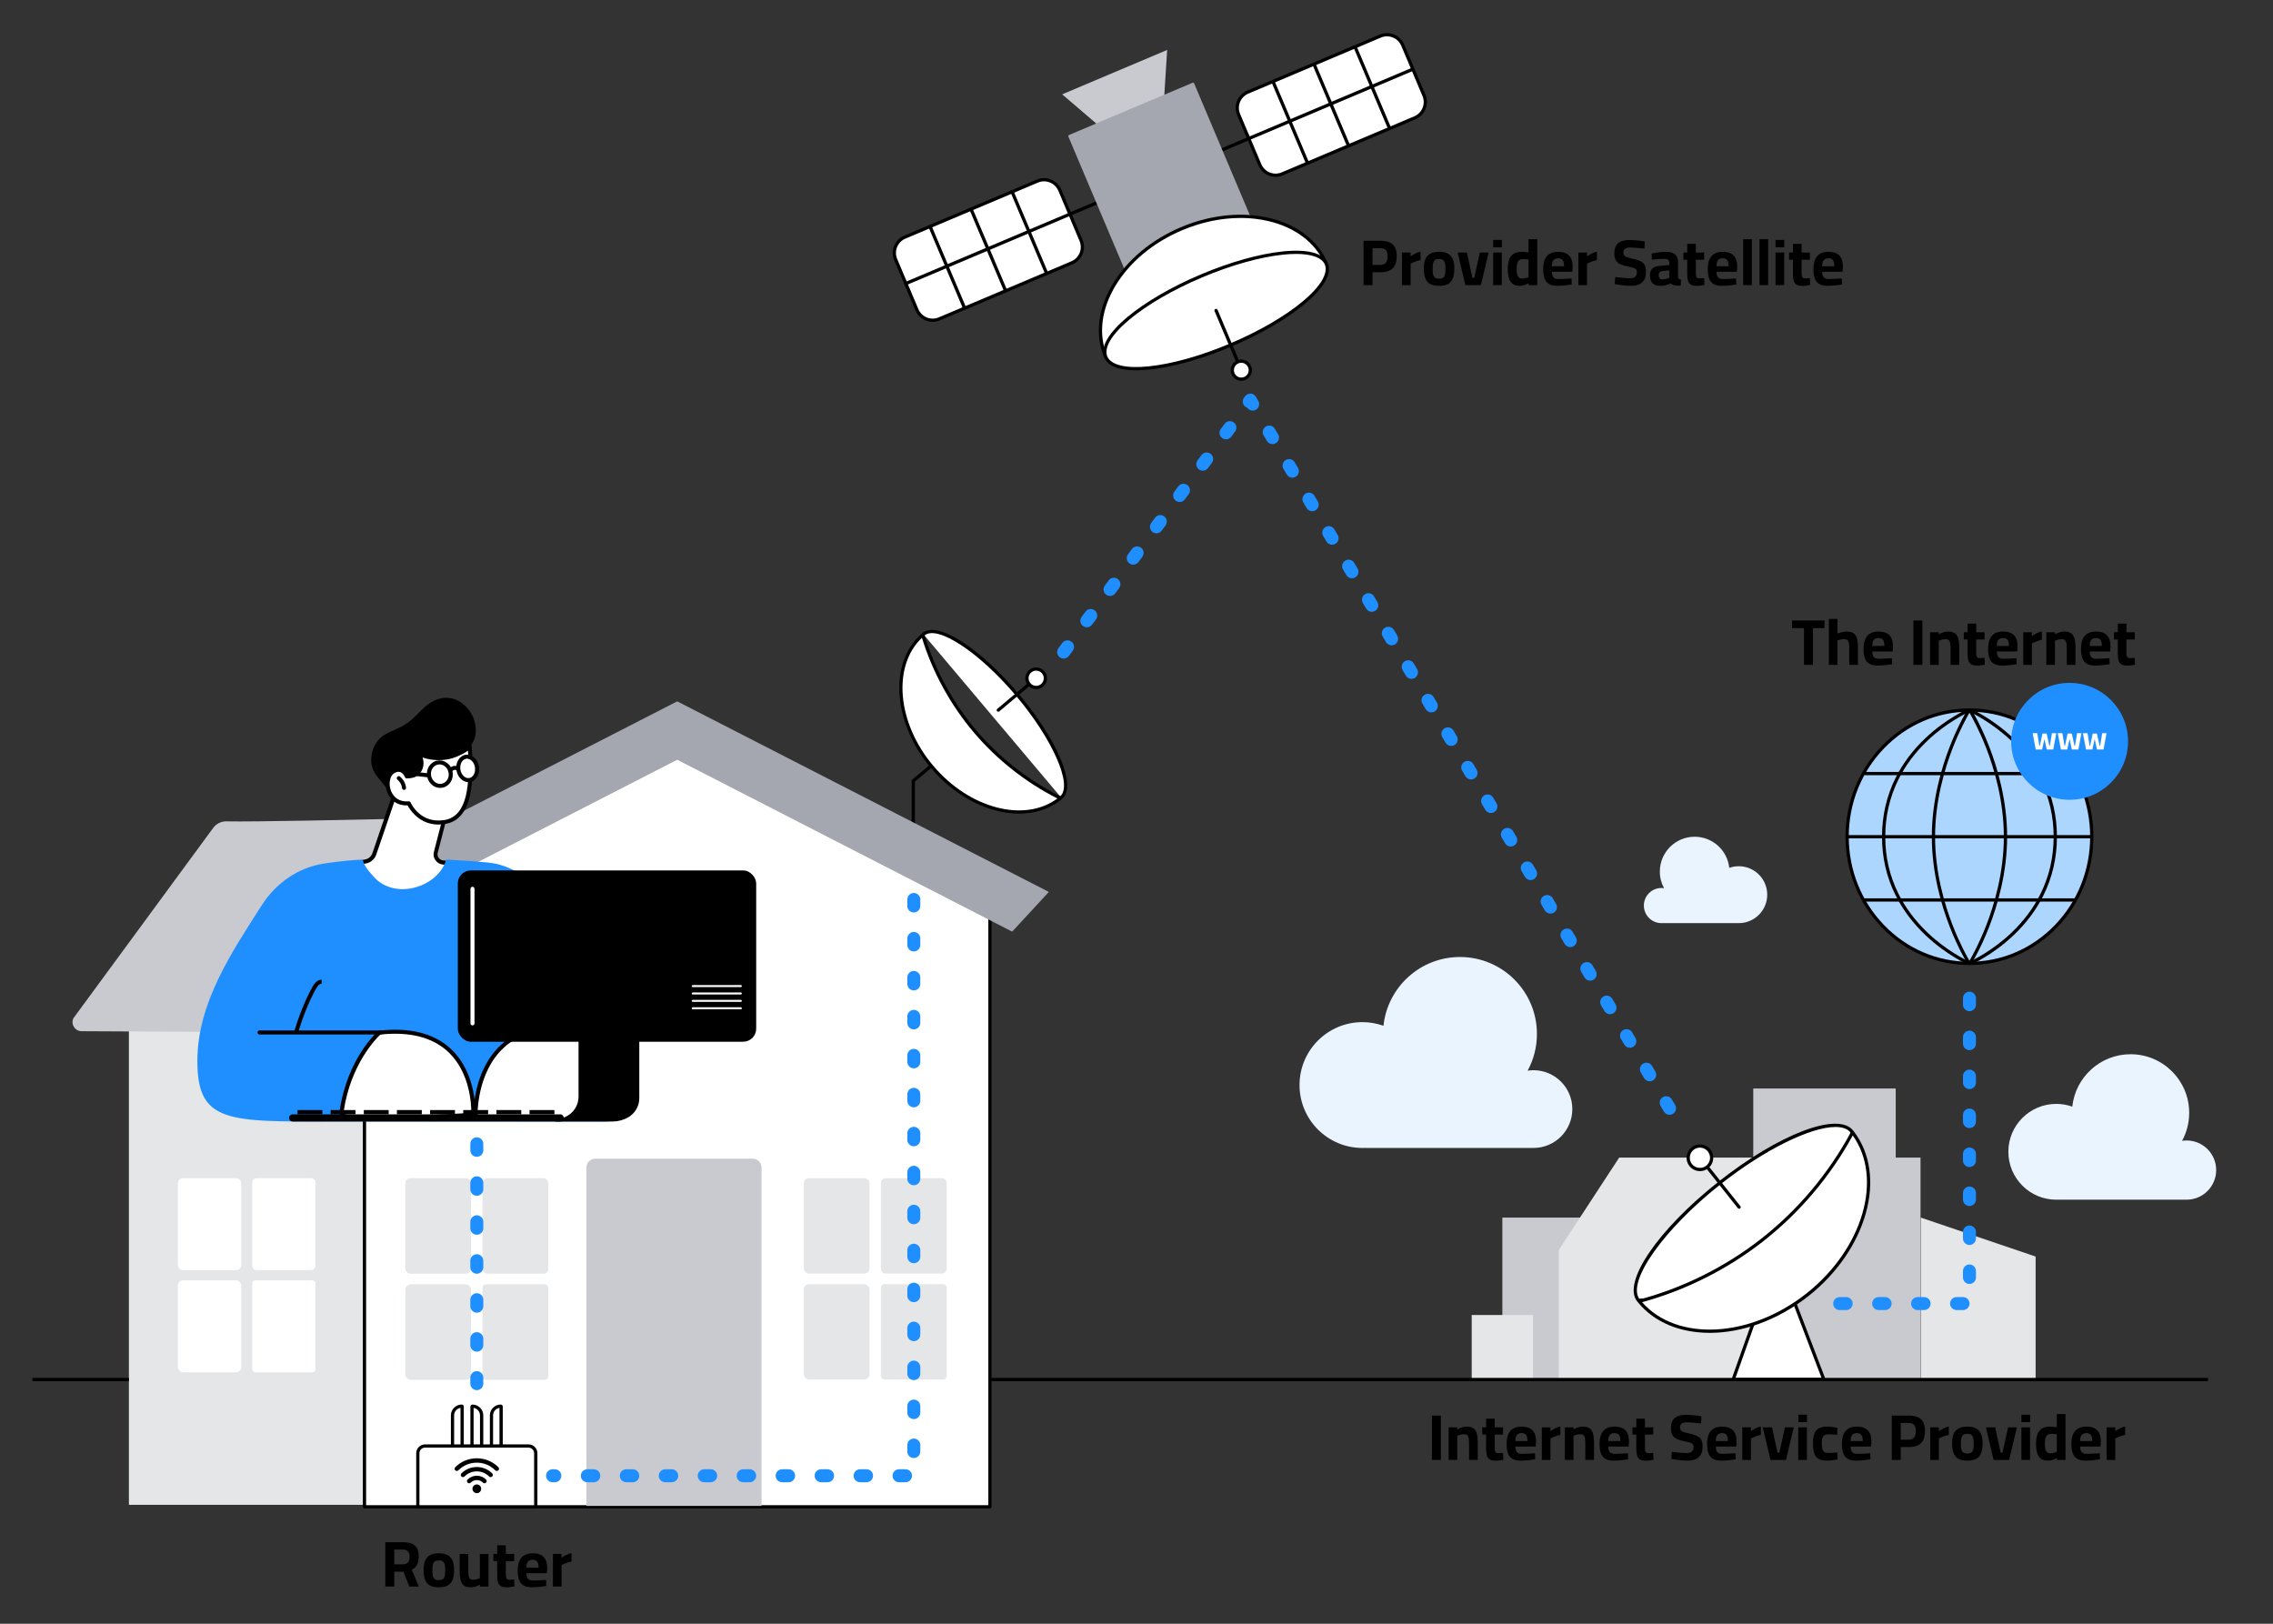 <svg xmlns="http://www.w3.org/2000/svg" id="Layer_1" data-name="Layer 1" width="700" height="500" viewBox="0 0 700 500"><rect x="0" y="0" width="700" height="500" fill="#333333" stroke="none"/><defs><style>      .cls-1 {        fill: #1f8fff;      }      .cls-2 {        fill: #c8cacf;      }      .cls-3 {        fill: #eaf4ff;      }      .cls-4 {        fill: #e5e6e8;      }      .cls-5 {        fill: #fff;      }      .cls-6 {        fill: #a4a7af;      }      .cls-7 {        fill: #add6ff;      }    </style></defs><path class="cls-3" d="M472.25,329.55c-.61,0-1.21.06-1.8.15,1.83-3.36,2.87-7.22,2.87-11.31,0-13.09-10.61-23.7-23.7-23.7-12.24,0-22.3,9.28-23.56,21.18-2.03-.72-4.21-1.12-6.48-1.12-10.7,0-19.37,8.67-19.37,19.37s8.67,19.37,19.37,19.37c.32,0,.64,0,.96-.02v.02h51.71c6.61,0,11.97-5.36,11.97-11.97s-5.36-11.97-11.97-11.97Z"></path><path class="cls-3" d="M673.37,351.19c-.47,0-.92.05-1.37.11,1.39-2.56,2.19-5.5,2.19-8.62,0-9.97-8.08-18.05-18.05-18.05-9.32,0-16.99,7.07-17.95,16.14-1.54-.55-3.21-.85-4.94-.85-8.15,0-14.75,6.61-14.75,14.75s6.61,14.75,14.75,14.75c.25,0,.49,0,.73-.02v.02h39.4c5.04,0,9.12-4.08,9.12-9.12s-4.08-9.12-9.12-9.12Z"></path><g><rect class="cls-2" x="462.67" y="374.93" width="34.8" height="49.87"></rect><polygon class="cls-2" points="591.45 356.46 583.81 356.46 583.81 335.18 539.94 335.18 539.94 424.8 591.45 424.8 591.45 356.46"></polygon><rect class="cls-4" x="453.23" y="404.93" width="18.87" height="19.87"></rect><polygon class="cls-4" points="498.65 356.46 480.03 384.93 480.03 424.8 549.73 424.8 549.73 356.46 498.65 356.46"></polygon><polygon class="cls-4" points="626.9 424.8 591.52 424.8 591.52 374.93 626.9 386.93 626.9 424.8"></polygon></g><path class="cls-3" d="M511.66,273.43c.28,0,.55.03.81.07-.83-1.52-1.3-3.26-1.3-5.12,0-5.92,4.8-10.72,10.72-10.72,5.54,0,10.09,4.2,10.66,9.58.92-.33,1.9-.5,2.93-.5,4.84,0,8.76,3.92,8.76,8.76,0,4.84-3.92,8.76-8.76,8.76-.15,0-.29,0-.43-.01h0s-23.39.01-23.39.01c-2.99,0-5.41-2.42-5.41-5.41s2.42-5.41,5.41-5.41Z"></path><ellipse class="cls-7" cx="606.52" cy="257.66" rx="37.5" ry="38.93"></ellipse><path class="cls-1" d="M514.16,343.28c-.68,0-1.35-.35-1.72-.98l-1.02-1.72c-.56-.95-.25-2.18.7-2.74.95-.56,2.18-.25,2.74.7l1.02,1.72c.56.95.25,2.18-.7,2.74-.32.19-.67.28-1.02.28ZM508.05,332.96c-.68,0-1.35-.35-1.72-.98l-1.02-1.72c-.56-.95-.25-2.18.7-2.74.95-.56,2.18-.25,2.74.7l1.02,1.72c.56.95.25,2.18-.7,2.74-.32.19-.67.28-1.02.28ZM501.93,322.63c-.68,0-1.35-.35-1.72-.98l-1.02-1.72c-.56-.95-.25-2.18.7-2.74.95-.56,2.18-.25,2.74.7l1.02,1.72c.56.95.25,2.18-.7,2.74-.32.19-.67.28-1.02.28ZM495.82,312.3c-.68,0-1.35-.35-1.72-.98l-1.02-1.72c-.56-.95-.25-2.18.7-2.74.95-.56,2.18-.25,2.74.7l1.02,1.72c.56.95.25,2.18-.7,2.74-.32.19-.67.28-1.02.28ZM489.71,301.98c-.68,0-1.35-.35-1.72-.98l-1.02-1.72c-.56-.95-.25-2.18.7-2.74.95-.56,2.18-.25,2.74.7l1.02,1.72c.56.95.25,2.18-.7,2.74-.32.19-.67.28-1.02.28ZM483.59,291.65c-.68,0-1.35-.35-1.72-.98l-1.02-1.72c-.56-.95-.25-2.18.7-2.74.95-.56,2.18-.25,2.74.7l1.02,1.72c.56.95.25,2.18-.7,2.74-.32.19-.67.28-1.02.28ZM477.48,281.33c-.68,0-1.35-.35-1.72-.98l-1.02-1.72c-.56-.95-.25-2.18.7-2.74.95-.56,2.18-.25,2.74.7l1.02,1.72c.56.95.25,2.18-.7,2.74-.32.19-.67.28-1.02.28ZM471.37,271c-.68,0-1.35-.35-1.72-.98l-1.02-1.72c-.56-.95-.25-2.18.7-2.74.95-.56,2.18-.25,2.74.7l1.02,1.72c.56.95.25,2.18-.7,2.74-.32.19-.67.28-1.02.28ZM465.25,260.67c-.68,0-1.35-.35-1.72-.98l-1.02-1.72c-.56-.95-.25-2.18.7-2.74.95-.56,2.18-.25,2.74.7l1.02,1.72c.56.95.25,2.18-.7,2.74-.32.19-.67.28-1.02.28ZM459.14,250.35c-.68,0-1.35-.35-1.72-.98l-1.02-1.72c-.56-.95-.25-2.18.7-2.74.95-.56,2.18-.25,2.74.7l1.02,1.72c.56.95.25,2.18-.7,2.74-.32.19-.67.28-1.02.28ZM453.03,240.02c-.68,0-1.35-.35-1.72-.98l-1.02-1.72c-.56-.95-.25-2.18.7-2.74.95-.56,2.18-.25,2.74.7l1.02,1.72c.56.95.25,2.18-.7,2.74-.32.19-.67.28-1.02.28ZM446.91,229.7c-.68,0-1.35-.35-1.72-.98l-1.02-1.72c-.56-.95-.25-2.18.7-2.74.95-.56,2.18-.25,2.74.7l1.02,1.72c.56.95.25,2.18-.7,2.74-.32.19-.67.28-1.02.28ZM440.8,219.37c-.68,0-1.35-.35-1.72-.98l-1.02-1.72c-.56-.95-.25-2.18.7-2.74.95-.56,2.18-.25,2.74.7l1.02,1.72c.56.95.25,2.18-.7,2.74-.32.19-.67.28-1.02.28ZM434.69,209.04c-.68,0-1.35-.35-1.72-.98l-1.02-1.72c-.56-.95-.25-2.18.7-2.74.95-.56,2.18-.25,2.74.7l1.02,1.72c.56.95.25,2.18-.7,2.74-.32.19-.67.28-1.02.28ZM327.57,202.79c-.41,0-.83-.13-1.19-.39-.89-.66-1.07-1.91-.42-2.8l1.19-1.61c.66-.89,1.91-1.07,2.8-.42.89.66,1.07,1.91.42,2.8l-1.19,1.61c-.39.53-1,.81-1.61.81ZM428.57,198.72c-.68,0-1.35-.35-1.72-.98l-1.02-1.72c-.56-.95-.25-2.18.7-2.74.95-.56,2.18-.25,2.74.7l1.02,1.72c.56.95.25,2.18-.7,2.74-.32.19-.67.28-1.02.28ZM334.71,193.15c-.41,0-.83-.13-1.19-.39-.89-.66-1.07-1.91-.42-2.8l1.19-1.61c.66-.89,1.91-1.07,2.8-.42.89.66,1.07,1.91.42,2.8l-1.19,1.61c-.39.53-1,.81-1.61.81ZM422.46,188.39c-.68,0-1.35-.35-1.72-.98l-1.02-1.72c-.56-.95-.25-2.18.7-2.74.95-.56,2.18-.25,2.74.7l1.02,1.72c.56.95.25,2.18-.7,2.74-.32.19-.67.28-1.02.28ZM341.85,183.51c-.41,0-.83-.13-1.19-.39-.89-.66-1.07-1.91-.42-2.8l1.19-1.61c.66-.89,1.91-1.07,2.8-.42.89.66,1.07,1.91.42,2.8l-1.19,1.61c-.39.53-1,.81-1.61.81ZM416.35,178.07c-.68,0-1.35-.35-1.72-.98l-1.02-1.72c-.56-.95-.25-2.18.7-2.74.95-.56,2.18-.25,2.74.7l1.02,1.72c.56.95.25,2.18-.7,2.74-.32.19-.67.28-1.02.28ZM349,173.87c-.41,0-.83-.13-1.19-.39-.89-.66-1.07-1.91-.42-2.8l1.19-1.61c.66-.89,1.91-1.07,2.8-.42.89.66,1.07,1.91.42,2.8l-1.19,1.61c-.39.53-1,.81-1.61.81ZM410.23,167.74c-.68,0-1.35-.35-1.72-.98l-1.02-1.72c-.56-.95-.25-2.18.7-2.74.95-.56,2.18-.25,2.74.7l1.02,1.72c.56.95.25,2.18-.7,2.74-.32.19-.67.28-1.02.28ZM356.14,164.22c-.41,0-.83-.13-1.19-.39-.89-.66-1.07-1.91-.42-2.8l1.19-1.61c.66-.89,1.91-1.07,2.8-.42.89.66,1.07,1.91.42,2.8l-1.19,1.61c-.39.53-1,.81-1.61.81ZM404.12,157.42c-.68,0-1.35-.35-1.72-.98l-1.02-1.72c-.56-.95-.25-2.18.7-2.74.95-.56,2.18-.25,2.74.7l1.02,1.72c.56.95.25,2.18-.7,2.74-.32.19-.67.28-1.02.28ZM363.28,154.58c-.41,0-.83-.13-1.19-.39-.89-.66-1.07-1.91-.42-2.8l1.19-1.61c.66-.89,1.91-1.07,2.8-.42.89.66,1.07,1.91.42,2.8l-1.19,1.61c-.39.53-1,.81-1.61.81ZM398.01,147.09c-.68,0-1.35-.35-1.72-.98l-1.02-1.72c-.56-.95-.25-2.18.7-2.74.95-.56,2.18-.25,2.74.7l1.02,1.72c.56.95.25,2.18-.7,2.74-.32.19-.67.28-1.02.28ZM370.42,144.94c-.41,0-.83-.13-1.19-.39-.89-.66-1.07-1.91-.42-2.8l1.19-1.61c.66-.89,1.91-1.07,2.8-.42.89.66,1.07,1.91.42,2.8l-1.19,1.61c-.39.53-1,.81-1.61.81ZM391.89,136.76c-.68,0-1.35-.35-1.72-.98l-1.02-1.72c-.56-.95-.25-2.18.7-2.74.95-.56,2.18-.25,2.74.7l1.02,1.72c.56.95.25,2.18-.7,2.74-.32.19-.67.28-1.02.28ZM377.57,135.29c-.41,0-.83-.13-1.19-.39-.89-.66-1.07-1.91-.42-2.8l1.19-1.61c.66-.89,1.91-1.07,2.8-.42.89.66,1.07,1.91.42,2.8l-1.19,1.61c-.39.53-1,.81-1.61.81ZM385.78,126.44c-.64,0-1.27-.31-1.65-.87-.21-.07-.42-.17-.6-.31-.89-.66-1.07-1.91-.42-2.8l.33-.45c.4-.54,1.05-.83,1.71-.81.67.03,1.28.4,1.62.98l.73,1.24c.56.95.25,2.18-.7,2.74-.32.19-.67.28-1.02.28Z"></path><g><path d="M281.26,273.74c-.28,0-.5-.22-.5-.5v-32.81c0-.15.07-.29.18-.38l5.25-4.37c.21-.18.53-.15.7.06.18.21.15.53-.06.7l-5.07,4.22v32.57c0,.28-.22.5-.5.5Z"></path><g><path class="cls-5" d="M284.38,195.31c4.26-3.59,17.19,4.76,28.91,18.65,11.71,13.88,17.76,28.05,13.51,31.64"></path><path d="M326.8,246.1c-.14,0-.28-.06-.38-.18-.18-.21-.15-.53.06-.71,3.96-3.35-2.25-17.52-13.57-30.94-11.32-13.42-24.24-21.93-28.2-18.59-.21.18-.53.15-.7-.06-.18-.21-.15-.53.06-.7,4.53-3.83,17.54,4.4,29.61,18.71,12.07,14.31,17.98,28.52,13.45,32.35-.09.08-.21.12-.32.12Z"></path></g><g><path class="cls-5" d="M284.16,195.5c-10.02,8.73-8.77,26.83,2.86,40.61,11.62,13.78,29.26,18.06,39.55,9.67-6.28-3.11-16.6-9.22-26.08-20.31-9.86-11.53-14.3-23.18-16.33-29.97h0Z"></path><path d="M313.85,250.54c-9.19,0-19.55-5.01-27.21-14.1-11.73-13.91-12.99-32.44-2.8-41.31.13-.11.31-.15.47-.1.16.05.29.17.34.34,3.24,10.86,8.85,21.16,16.23,29.78,7.14,8.34,16.1,15.33,25.92,20.19.15.08.26.22.28.39.02.17-.05.34-.18.44-3.63,2.96-8.17,4.37-13.04,4.37ZM283.91,196.4c-9.14,8.71-7.67,26.17,3.49,39.39,11.15,13.22,28.11,17.62,38.24,10.08-9.67-4.9-18.48-11.83-25.53-20.08-7.29-8.53-12.88-18.68-16.19-29.39Z"></path></g><g><line class="cls-5" x1="307.43" y1="218.67" x2="316.77" y2="210.82"></line><path d="M307.43,219.17c-.14,0-.28-.06-.38-.18-.18-.21-.15-.53.06-.7l9.34-7.85c.21-.18.53-.15.7.06.18.21.15.53-.06.7l-9.34,7.85c-.09.08-.21.12-.32.12Z"></path></g><g><path class="cls-5" d="M317.27,206.68c1.2-1.01,3-.86,4.01.34s.86,3-.34,4.01-3,.86-4.01-.34c-1.01-1.2-.86-3,.34-4.01Z"></path><path d="M319.1,212.2c-.95,0-1.9-.4-2.56-1.19-1.19-1.41-1-3.53.41-4.71h0c.68-.57,1.55-.84,2.44-.77.89.08,1.7.49,2.27,1.18s.85,1.55.77,2.44c-.08.89-.49,1.7-1.18,2.27-.63.53-1.39.78-2.15.78ZM319.1,206.51c-.53,0-1.07.18-1.51.55h0c-.48.4-.77.97-.82,1.59-.05.62.14,1.23.54,1.71.4.48.97.77,1.59.82.62.06,1.23-.14,1.71-.54.48-.4.77-.97.82-1.59.05-.62-.14-1.23-.54-1.71-.46-.55-1.12-.83-1.79-.83ZM317.27,206.68h0,0Z"></path></g></g><path d="M606.52,297.16c-10.2,0-19.79-4.11-26.99-11.58-7.2-7.46-11.17-17.38-11.17-27.93s3.97-20.46,11.17-27.93c7.21-7.47,16.8-11.58,26.99-11.58s19.79,4.11,27,11.58c7.2,7.46,11.17,17.38,11.17,27.93s-3.97,20.47-11.17,27.93c-7.21,7.47-16.8,11.58-27,11.58ZM606.52,219.15c-9.92,0-19.26,4-26.28,11.27-7.02,7.27-10.89,16.94-10.89,27.23s3.87,19.96,10.89,27.23c7.02,7.27,16.35,11.27,26.28,11.27s19.26-4,26.28-11.27c7.02-7.27,10.89-16.94,10.89-27.23s-3.87-19.96-10.89-27.23c-7.02-7.27-16.35-11.27-26.28-11.27Z"></path><path d="M606.52,297.16c-.07,0-.2-.03-.26-.05-.28-.12-6.82-2.99-13.33-9.19-3.87-3.69-6.95-7.8-9.17-12.24-2.77-5.55-4.17-11.62-4.17-18.02s1.4-12.55,4.17-18.11c2.21-4.45,5.3-8.56,9.17-12.23,6.45-6.12,13.05-8.99,13.33-9.11.18-.07.36-.07.53,0,.28.12,6.8,2.98,13.33,9.21,3.87,3.69,6.95,7.81,9.17,12.24,2.77,5.55,4.17,11.6,4.17,18s-1.4,12.52-4.17,18.08c-2.21,4.44-5.3,8.56-9.17,12.24-6.62,6.3-13.27,9.11-13.33,9.14-.06.03-.19.05-.26.05ZM606.52,219.19c-.95.43-6.98,3.24-12.9,8.86-3.79,3.59-6.8,7.61-8.96,11.95-2.7,5.42-4.07,11.37-4.07,17.66s1.37,12.16,4.07,17.57c2.16,4.33,5.18,8.36,8.96,11.96,5.95,5.67,11.92,8.49,12.9,8.94.96-.43,6.97-3.25,12.9-8.88,3.78-3.6,6.8-7.62,8.96-11.96,2.7-5.42,4.07-11.35,4.07-17.63s-1.37-12.14-4.07-17.55c-2.16-4.33-5.18-8.36-8.96-11.97-5.9-5.63-11.95-8.52-12.9-8.96Z"></path><path d="M606.52,297.16c-.23,0-.44-.12-.56-.31-.12-.19-2.84-4.59-5.52-11.49-2.51-6.47-5.51-16.52-5.51-27.71s3-21.24,5.51-27.71c2.68-6.9,5.41-11.3,5.52-11.49.12-.2.34-.28.57-.31.23,0,.44.12.56.3.02.04,2.79,4.45,5.52,11.49,2.51,6.47,5.51,16.52,5.51,27.71s-3,21.24-5.51,27.71c-2.74,7.04-5.5,11.45-5.53,11.49-.11.19-.33.31-.56.31ZM606.24,296.32s0,0,0,0c0,0,0,0,0,0ZM606.52,219.47c-.77,1.31-2.97,5.23-5.15,10.85-2.48,6.38-5.44,16.31-5.44,27.34s2.96,20.96,5.44,27.34c2.18,5.61,4.38,9.53,5.15,10.85.77-1.32,2.98-5.27,5.15-10.85,2.48-6.39,5.44-16.32,5.44-27.34s-2.96-20.96-5.44-27.34c-2.17-5.58-4.39-9.54-5.15-10.85ZM606.24,219h0Z"></path><path d="M644.01,258.16h-74.98c-.28,0-.5-.22-.5-.5s.22-.5.5-.5h74.98c.28,0,.5.22.5.5s-.22.5-.5.5Z"></path><path d="M638.71,277.62h-64.37c-.28,0-.5-.22-.5-.5s.22-.5.5-.5h64.37c.28,0,.5.22.5.5s-.22.5-.5.5Z"></path><path d="M638.71,238.7h-64.37c-.28,0-.5-.22-.5-.5s.22-.5.5-.5h64.37c.28,0,.5.22.5.5s-.22.5-.5.5Z"></path><path class="cls-1" d="M604.55,403.41h-2c-1.1,0-2-.9-2-2s.9-2,2-2h2c1.1,0,2,.9,2,2s-.9,2-2,2ZM592.55,403.41h-2c-1.1,0-2-.9-2-2s.9-2,2-2h2c1.1,0,2,.9,2,2s-.9,2-2,2ZM580.55,403.41h-2c-1.1,0-2-.9-2-2s.9-2,2-2h2c1.1,0,2,.9,2,2s-.9,2-2,2ZM568.55,403.41h-2c-1.1,0-2-.9-2-2s.9-2,2-2h2c1.1,0,2,.9,2,2s-.9,2-2,2ZM606.52,395.37c-1.1,0-2-.9-2-2v-2c0-1.1.9-2,2-2s2,.9,2,2v2c0,1.1-.9,2-2,2ZM606.52,383.37c-1.1,0-2-.9-2-2v-2c0-1.1.9-2,2-2s2,.9,2,2v2c0,1.1-.9,2-2,2ZM606.52,371.37c-1.1,0-2-.9-2-2v-2c0-1.1.9-2,2-2s2,.9,2,2v2c0,1.1-.9,2-2,2ZM606.52,359.37c-1.1,0-2-.9-2-2v-2c0-1.1.9-2,2-2s2,.9,2,2v2c0,1.1-.9,2-2,2ZM606.52,347.37c-1.1,0-2-.9-2-2v-2c0-1.1.9-2,2-2s2,.9,2,2v2c0,1.1-.9,2-2,2ZM606.52,335.37c-1.1,0-2-.9-2-2v-2c0-1.1.9-2,2-2s2,.9,2,2v2c0,1.1-.9,2-2,2ZM606.52,323.37c-1.1,0-2-.9-2-2v-2c0-1.1.9-2,2-2s2,.9,2,2v2c0,1.1-.9,2-2,2ZM606.52,311.37c-1.1,0-2-.9-2-2v-2c0-1.1.9-2,2-2s2,.9,2,2v2c0,1.1-.9,2-2,2Z"></path><circle class="cls-1" cx="637.36" cy="228.28" r="18"></circle><g><path class="cls-5" d="M626.94,230.79l-.96-5.02h1.42l.65,3.89h.15l.81-3.78h1.28l.84,3.78h.15l.65-3.89h1.33l-.93,5.02h-2.01l-.71-3.23-.71,3.23h-1.96Z"></path><path class="cls-5" d="M634.68,230.79l-.96-5.02h1.42l.65,3.89h.15l.81-3.78h1.28l.84,3.78h.15l.65-3.89h1.33l-.93,5.02h-2.01l-.71-3.23-.71,3.23h-1.96Z"></path><path class="cls-5" d="M642.42,230.79l-.96-5.02h1.42l.65,3.89h.15l.81-3.78h1.28l.84,3.78h.15l.65-3.89h1.33l-.93,5.02h-2.01l-.71-3.23-.71,3.23h-1.96Z"></path></g><g><path d="M419.92,87.8v-13.66h5.14c1.13,0,2.07.16,2.82.47.75.31,1.31.82,1.69,1.51.38.69.57,1.62.57,2.78s-.19,2.1-.57,2.83c-.38.73-.94,1.26-1.69,1.6-.75.34-1.69.51-2.82.51h-2.38v3.96h-2.76ZM422.68,81.58h2.3c.84,0,1.44-.22,1.8-.67.36-.45.54-1.11.54-1.99s-.18-1.55-.54-1.94c-.36-.39-.96-.58-1.8-.58h-2.3v5.18Z"></path><path d="M431.76,87.8v-10.04h2.66v1.18c.23-.17.51-.36.84-.55s.7-.37,1.09-.54c.39-.17.77-.28,1.13-.33v2.58c-.35.05-.71.14-1.1.27s-.75.26-1.09.41c-.34.15-.63.28-.87.4v6.62h-2.66Z"></path><path d="M443.18,88.02c-1.13,0-2.04-.19-2.73-.56s-1.18-.95-1.49-1.73-.46-1.79-.46-3.03.16-2.18.48-2.93c.32-.75.83-1.31,1.52-1.68.69-.37,1.59-.55,2.68-.55s2,.18,2.69.55c.69.37,1.19.93,1.52,1.68.33.75.49,1.73.49,2.93s-.15,2.25-.46,3.03-.8,1.36-1.49,1.73c-.69.37-1.6.56-2.75.56ZM443.18,85.82c.56,0,.98-.1,1.26-.31.28-.21.47-.54.57-1,.1-.46.15-1.06.15-1.81s-.06-1.32-.18-1.75c-.12-.43-.32-.74-.6-.93-.28-.19-.68-.28-1.2-.28s-.9.09-1.19.28c-.29.19-.49.5-.61.93-.12.43-.18,1.02-.18,1.75s.05,1.35.15,1.81c.1.46.29.79.57,1,.28.21.7.31,1.26.31Z"></path><path d="M451.28,87.8l-2.38-10.04h2.86l1.68,7.78h.58l1.72-7.78h2.7l-2.38,10.04h-4.78Z"></path><path d="M459.84,76.16v-2.28h2.68v2.28h-2.68ZM459.84,87.8v-10.04h2.66v10.04h-2.66Z"></path><path d="M468.1,88.02c-.48,0-.92-.06-1.32-.17-.4-.11-.75-.29-1.05-.54s-.55-.57-.76-.97-.36-.89-.47-1.47c-.11-.58-.16-1.26-.16-2.03,0-1.15.14-2.11.43-2.9.29-.79.74-1.38,1.37-1.79s1.46-.61,2.5-.61c.31,0,.67.02,1.09.07.42.05.76.09,1.01.13v-4.08h2.68v14.14h-2.64l-.02-.58c-.19.11-.43.22-.73.35-.3.13-.62.23-.95.32-.33.09-.66.13-.98.13ZM468.78,85.79c.24,0,.48-.03.73-.08.25-.05.48-.12.7-.19.22-.07.4-.14.53-.21v-5.38c-.12-.03-.28-.05-.48-.07-.2-.02-.41-.04-.62-.06-.21-.02-.41-.03-.58-.03-.52,0-.92.12-1.21.36-.29.24-.49.59-.61,1.05-.12.46-.18,1.02-.18,1.67,0,.57.04,1.05.12,1.43.08.38.2.68.35.9.15.22.34.38.55.47s.45.14.7.14Z"></path><path d="M479.68,88.02c-1.11,0-1.98-.19-2.63-.56s-1.11-.94-1.39-1.7c-.28-.76-.42-1.71-.42-2.86,0-1.24.18-2.25.53-3.04.35-.79.87-1.37,1.55-1.75.68-.38,1.52-.57,2.52-.57,1.48,0,2.6.37,3.35,1.12.75.75,1.13,1.93,1.13,3.54l-.12,1.48h-6.28c.01.75.17,1.31.46,1.68.29.38.8.56,1.52.56.41,0,.87,0,1.36-.03.49-.02.98-.04,1.47-.07s.9-.05,1.25-.08l.06,1.86c-.33.05-.75.11-1.26.18-.51.07-1.03.12-1.57.17-.54.04-1.05.07-1.53.07ZM477.92,81.98h3.74c0-.91-.14-1.54-.43-1.9s-.75-.54-1.39-.54-1.1.19-1.43.56c-.33.38-.49,1-.49,1.88Z"></path><path d="M486.08,87.8v-10.04h2.66v1.18c.23-.17.51-.36.84-.55.33-.19.7-.37,1.09-.54.39-.17.77-.28,1.13-.33v2.58c-.35.05-.71.14-1.1.27s-.75.26-1.09.41c-.34.15-.63.28-.87.4v6.62h-2.66Z"></path><path d="M502.12,88.02c-.51,0-1.06-.03-1.66-.09-.6-.06-1.18-.13-1.75-.22-.57-.09-1.05-.16-1.45-.23l.18-2.18c.41.05.89.11,1.44.17.54.06,1.09.11,1.63.15.54.04,1.01.06,1.41.06.76,0,1.31-.15,1.66-.45.35-.3.52-.77.52-1.41,0-.35-.07-.62-.21-.83-.14-.21-.39-.37-.75-.5-.36-.13-.86-.25-1.5-.37-1.07-.2-1.93-.45-2.59-.74-.66-.29-1.14-.71-1.44-1.24-.3-.53-.45-1.25-.45-2.14,0-1.04.19-1.86.58-2.45s.94-1.02,1.66-1.27c.72-.25,1.57-.38,2.54-.38.44,0,.94.02,1.51.07s1.13.1,1.68.17c.55.07,1.02.14,1.41.22l-.12,2.2c-.4-.05-.86-.1-1.39-.15-.53-.05-1.05-.09-1.56-.13-.51-.04-.95-.06-1.31-.06-.76,0-1.32.12-1.68.36-.36.24-.54.63-.54,1.16,0,.4.08.71.24.92s.43.39.81.52c.38.13.9.27,1.57.42.79.17,1.46.36,2.01.56.55.2,1,.44,1.34.72.34.28.59.64.75,1.08.16.44.24.99.24,1.66,0,1.07-.19,1.92-.57,2.57-.38.65-.93,1.12-1.64,1.4-.71.29-1.57.43-2.57.43Z"></path><path d="M511.28,88.02c-1.04,0-1.82-.26-2.35-.79s-.79-1.32-.79-2.39c0-.75.13-1.33.4-1.75.27-.42.66-.73,1.19-.92.53-.19,1.17-.31,1.93-.35l2.44-.22v-.6c0-.48-.12-.82-.36-1.01s-.59-.29-1.06-.29c-.37,0-.8.01-1.29.04-.49.03-.97.06-1.44.1-.47.04-.88.08-1.23.12l-.08-1.88c.35-.08.76-.16,1.25-.25.49-.09,1-.16,1.53-.21.53-.05,1.03-.08,1.48-.08.85,0,1.57.11,2.14.32.57.21,1.01.56,1.3,1.05s.44,1.14.44,1.97v4.58c.03.19.13.33.3.43s.37.17.6.21l-.06,1.84c-.32.01-.63.02-.94.02s-.57-.02-.78-.06c-.31-.04-.57-.12-.79-.24-.22-.12-.4-.25-.53-.38-.21.09-.5.2-.86.32-.36.12-.75.22-1.17.3s-.84.12-1.27.12ZM511.92,86.04c.25,0,.52-.03.8-.08.28-.05.54-.12.79-.19.25-.07.44-.14.59-.21v-2.3l-2.04.18c-.44.04-.76.17-.95.39s-.29.53-.29.93.09.71.27.94.46.34.83.34Z"></path><path d="M522.64,88.04c-.73,0-1.33-.11-1.78-.32s-.78-.58-.97-1.11c-.19-.53-.29-1.26-.29-2.21v-4.42h-1.18v-2.22h1.18v-2.66h2.66v2.66h2.56v2.22h-2.56v3.72c0,.52.02.93.07,1.22s.15.5.31.62c.16.12.41.18.74.18.09,0,.23,0,.42-.02.19-.01.37-.03.56-.04.19-.01.34-.03.46-.04l.08,2.14c-.32.05-.7.11-1.15.18-.45.07-.82.1-1.11.1Z"></path><path d="M530.36,88.02c-1.11,0-1.98-.19-2.63-.56-.65-.37-1.11-.94-1.39-1.7s-.42-1.71-.42-2.86c0-1.24.18-2.25.53-3.04.35-.79.87-1.37,1.55-1.75.68-.38,1.52-.57,2.52-.57,1.48,0,2.6.37,3.35,1.12.75.75,1.13,1.93,1.13,3.54l-.12,1.48h-6.28c.01.75.17,1.31.46,1.68.29.38.8.56,1.52.56.41,0,.87,0,1.36-.03s.98-.04,1.47-.07c.49-.03.9-.05,1.25-.08l.06,1.86c-.33.05-.75.11-1.26.18-.51.07-1.03.12-1.57.17-.54.04-1.05.07-1.53.07ZM528.6,81.98h3.74c0-.91-.14-1.54-.43-1.9-.29-.36-.75-.54-1.39-.54s-1.1.19-1.43.56c-.33.38-.49,1-.49,1.88Z"></path><path d="M536.84,87.8v-14.14h2.66v14.14h-2.66Z"></path><path d="M541.86,87.8v-14.14h2.66v14.14h-2.66Z"></path><path d="M546.8,76.16v-2.28h2.68v2.28h-2.68ZM546.8,87.8v-10.04h2.66v10.04h-2.66Z"></path><path d="M555.2,88.04c-.73,0-1.33-.11-1.78-.32s-.78-.58-.97-1.11c-.19-.53-.29-1.26-.29-2.21v-4.42h-1.18v-2.22h1.18v-2.66h2.66v2.66h2.56v2.22h-2.56v3.72c0,.52.02.93.07,1.22s.15.5.31.62c.16.12.41.18.74.18.09,0,.23,0,.42-.02.19-.01.37-.03.56-.04.19-.01.34-.03.46-.04l.08,2.14c-.32.05-.7.11-1.15.18-.45.07-.82.1-1.11.1Z"></path><path d="M562.92,88.02c-1.11,0-1.98-.19-2.63-.56s-1.11-.94-1.39-1.7c-.28-.76-.42-1.71-.42-2.86,0-1.24.18-2.25.53-3.04.35-.79.87-1.37,1.55-1.75.68-.38,1.52-.57,2.52-.57,1.48,0,2.6.37,3.35,1.12.75.75,1.13,1.93,1.13,3.54l-.12,1.48h-6.28c.01.75.17,1.31.46,1.68.29.38.8.56,1.52.56.41,0,.87,0,1.36-.03.49-.02.98-.04,1.47-.07s.9-.05,1.25-.08l.06,1.86c-.33.05-.75.11-1.26.18-.51.07-1.03.12-1.57.17-.54.04-1.05.07-1.53.07ZM561.16,81.98h3.74c0-.91-.14-1.54-.43-1.9s-.75-.54-1.39-.54-1.1.19-1.43.56c-.33.38-.49,1-.49,1.88Z"></path></g><g><path d="M555.56,204.73v-11.32h-3.68v-2.34h10v2.34h-3.56v11.32h-2.76Z"></path><path d="M563.22,204.73v-14.14h2.66v4.46c.33-.12.76-.25,1.28-.38.52-.13,1-.2,1.44-.2.93,0,1.66.16,2.18.49.52.33.88.86,1.09,1.59s.31,1.71.31,2.92v5.26h-2.68v-5.06c0-.69-.04-1.25-.12-1.67-.08-.42-.23-.72-.45-.91-.22-.19-.56-.28-1.01-.28-.36,0-.73.05-1.11.14-.38.09-.69.18-.93.26v7.52h-2.66Z"></path><path d="M578.34,204.95c-1.11,0-1.98-.19-2.63-.56-.65-.37-1.11-.94-1.39-1.7-.28-.76-.42-1.71-.42-2.86,0-1.24.18-2.25.53-3.04.35-.79.87-1.37,1.55-1.75.68-.38,1.52-.57,2.52-.57,1.48,0,2.6.37,3.35,1.12.75.75,1.13,1.93,1.13,3.54l-.12,1.48h-6.28c.01.75.17,1.31.46,1.68.29.37.8.56,1.52.56.41,0,.87,0,1.36-.03.49-.02.98-.04,1.47-.07.49-.03.9-.05,1.25-.08l.06,1.86c-.33.05-.75.11-1.26.18-.51.07-1.03.12-1.57.17-.54.05-1.05.07-1.53.07ZM576.58,198.91h3.74c0-.91-.14-1.54-.43-1.9-.29-.36-.75-.54-1.39-.54s-1.1.19-1.43.56c-.33.37-.49,1-.49,1.88Z"></path><path d="M589.26,204.73v-13.66h2.76v13.66h-2.76Z"></path><path d="M594.4,204.73v-10.04h2.66v.64c.21-.13.47-.26.78-.39s.63-.24.97-.33c.34-.09.67-.14.99-.14.93,0,1.66.16,2.17.49.51.33.88.86,1.09,1.6s.32,1.73.32,2.97v5.2h-2.68v-5.06c0-.69-.04-1.25-.12-1.67-.08-.42-.23-.72-.46-.91-.23-.19-.56-.28-1-.28-.24,0-.49.02-.75.07-.26.05-.51.11-.74.19s-.42.16-.57.24v7.42h-2.66Z"></path><path d="M608.98,204.97c-.73,0-1.33-.11-1.78-.32s-.78-.58-.97-1.11c-.19-.53-.29-1.26-.29-2.21v-4.42h-1.18v-2.22h1.18v-2.66h2.66v2.66h2.56v2.22h-2.56v3.72c0,.52.02.93.07,1.22s.15.5.31.62.41.18.74.18c.09,0,.23,0,.42-.02.19-.01.37-.03.56-.04.19-.01.34-.03.46-.04l.08,2.14c-.32.05-.7.11-1.15.18-.45.07-.82.1-1.11.1Z"></path><path d="M616.7,204.95c-1.11,0-1.98-.19-2.63-.56-.65-.37-1.11-.94-1.39-1.7-.28-.76-.42-1.71-.42-2.86,0-1.24.18-2.25.53-3.04.35-.79.87-1.37,1.55-1.75.68-.38,1.52-.57,2.52-.57,1.48,0,2.6.37,3.35,1.12.75.75,1.13,1.93,1.13,3.54l-.12,1.48h-6.28c.01.75.17,1.31.46,1.68.29.37.8.56,1.52.56.41,0,.87,0,1.36-.03.49-.02.98-.04,1.47-.07.49-.03.9-.05,1.25-.08l.06,1.86c-.33.05-.75.11-1.26.18-.51.07-1.03.12-1.57.17-.54.05-1.05.07-1.53.07ZM614.94,198.91h3.74c0-.91-.14-1.54-.43-1.9-.29-.36-.75-.54-1.39-.54s-1.1.19-1.43.56c-.33.37-.49,1-.49,1.88Z"></path><path d="M623.09,204.73v-10.04h2.66v1.18c.23-.17.51-.36.84-.55.33-.19.7-.37,1.09-.54.39-.17.77-.28,1.13-.33v2.58c-.35.05-.71.14-1.1.27s-.75.26-1.09.41c-.34.15-.63.28-.87.4v6.62h-2.66Z"></path><path d="M630.19,204.73v-10.04h2.66v.64c.21-.13.47-.26.78-.39s.63-.24.97-.33c.34-.09.67-.14.99-.14.93,0,1.66.16,2.17.49.51.33.88.86,1.09,1.6s.32,1.73.32,2.97v5.2h-2.68v-5.06c0-.69-.04-1.25-.12-1.67-.08-.42-.23-.72-.46-.91-.23-.19-.56-.28-1-.28-.24,0-.49.02-.75.07-.26.05-.51.11-.74.19s-.42.16-.57.24v7.42h-2.66Z"></path><path d="M645.32,204.95c-1.11,0-1.98-.19-2.63-.56-.65-.37-1.11-.94-1.39-1.7-.28-.76-.42-1.71-.42-2.86,0-1.24.18-2.25.53-3.04.35-.79.87-1.37,1.55-1.75.68-.38,1.52-.57,2.52-.57,1.48,0,2.6.37,3.35,1.12.75.75,1.13,1.93,1.13,3.54l-.12,1.48h-6.28c.01.75.17,1.31.46,1.68.29.37.8.56,1.52.56.41,0,.87,0,1.36-.03.49-.02.98-.04,1.47-.07.49-.03.9-.05,1.25-.08l.06,1.86c-.33.05-.75.11-1.26.18-.51.07-1.03.12-1.57.17-.54.05-1.05.07-1.53.07ZM643.56,198.91h3.74c0-.91-.14-1.54-.43-1.9-.29-.36-.75-.54-1.39-.54s-1.1.19-1.43.56c-.33.37-.49,1-.49,1.88Z"></path><path d="M655.24,204.97c-.73,0-1.33-.11-1.78-.32s-.78-.58-.97-1.11c-.19-.53-.29-1.26-.29-2.21v-4.42h-1.18v-2.22h1.18v-2.66h2.66v2.66h2.56v2.22h-2.56v3.72c0,.52.02.93.07,1.22s.15.5.31.62.41.18.74.18c.09,0,.23,0,.42-.02.19-.01.37-.03.56-.04.19-.01.34-.03.46-.04l.08,2.14c-.32.05-.7.11-1.15.18-.45.07-.82.1-1.11.1Z"></path></g><g id="Real_estate_inspection" data-name="Real estate inspection"><g><g><rect class="cls-4" x="39.7" y="315.13" width="72.54" height="148.25"></rect><path class="cls-2" d="M171.64,318.27l-146.51-.73c-2.05-.01-3.4-2.14-2.53-3.99l43.06-58.62c.95-1.29,2.46-2.04,4.07-2.01,17.25.34,118.52-2.47,118.52-2.47l-16.6,67.82Z"></path><g><path class="cls-5" d="M79.06,362.8h16.7c.77,0,1.4.63,1.4,1.4v25.52c0,.77-.63,1.4-1.4,1.4h-16.7c-.77,0-1.4-.63-1.4-1.4v-25.52c0-.77.63-1.4,1.4-1.4Z"></path><rect class="cls-5" x="54.79" y="362.8" width="19.5" height="28.32" rx="1.54" ry="1.54"></rect><rect class="cls-5" x="77.66" y="394.26" width="19.5" height="28.32" rx="1" ry="1"></rect><rect class="cls-5" x="54.79" y="394.26" width="19.5" height="28.32" rx="1.58" ry="1.58"></rect></g></g><g><g><polygon class="cls-5" points="304.87 463.99 112.24 463.99 112.24 273.34 208.56 227.34 304.87 273.34 304.87 463.99"></polygon><path d="M304.87,464.49H112.24c-.28,0-.5-.22-.5-.5v-190.66c0-.19.11-.37.28-.45l96.31-46c.14-.06.29-.06.43,0l96.31,46c.17.08.28.26.28.45v190.66c0,.28-.22.5-.5.5ZM112.74,463.49h191.63v-189.84l-95.81-45.76-95.81,45.76v189.84Z"></path></g><polygon class="cls-6" points="311.71 286.88 208.56 233.95 105.4 286.88 94.1 274.65 208.56 215.97 323.01 274.65 311.71 286.88"></polygon><g><rect class="cls-4" x="271.3" y="362.8" width="20.25" height="29.37" rx="1.45" ry="1.45"></rect><rect class="cls-4" x="247.54" y="362.8" width="20.25" height="29.37" rx="1.6" ry="1.6"></rect><rect class="cls-4" x="271.3" y="395.43" width="20.25" height="29.37" rx="1.04" ry="1.04"></rect><rect class="cls-4" x="247.54" y="395.43" width="20.25" height="29.37" rx="1.64" ry="1.64"></rect></g><g><rect class="cls-4" x="148.59" y="362.8" width="20.25" height="29.41" rx="1.45" ry="1.45"></rect><rect class="cls-4" x="124.83" y="362.8" width="20.25" height="29.41" rx="1.6" ry="1.6"></rect><rect class="cls-4" x="148.59" y="395.48" width="20.25" height="29.41" rx="1.04" ry="1.04"></rect><rect class="cls-4" x="124.83" y="395.48" width="20.25" height="29.41" rx="1.64" ry="1.64"></rect></g><path class="cls-2" d="M234.54,463.71h-53.95v-104.18c0-1.51,1.22-2.73,2.73-2.73h48.48c1.51,0,2.73,1.22,2.73,2.73v104.18Z"></path><g><g><path class="cls-5" d="M148.18,448.6h-2.68c-.08,0-.14-.06-.14-.14v-15.31c0-.08.06-.14.14-.14,1.56,0,2.83,1.27,2.83,2.83v12.63c0,.08-.06.14-.14.14Z"></path><path d="M148.18,449.1h-2.68c-.35,0-.64-.29-.64-.64v-15.31c0-.36.29-.64.64-.64,1.83,0,3.33,1.49,3.33,3.33v12.63c0,.35-.29.64-.64.64ZM145.85,448.1h1.97v-12.27c0-1.16-.86-2.13-1.97-2.3v14.57Z"></path></g><g><path class="cls-5" d="M142.18,448.6h-2.68c-.08,0-.14-.06-.14-.14v-12.63c0-1.56,1.27-2.83,2.83-2.83.08,0,.14.06.14.14v15.31c0,.08-.06.14-.14.14Z"></path><path d="M142.18,449.1h-2.68c-.35,0-.64-.29-.64-.64v-12.63c0-1.83,1.49-3.33,3.33-3.33.36,0,.64.29.64.64v15.31c0,.35-.29.64-.64.64ZM139.85,448.1h1.97v-14.57c-1.11.17-1.97,1.14-1.97,2.3v12.27Z"></path></g><g><path class="cls-5" d="M154.18,448.6h-2.68c-.08,0-.14-.06-.14-.14v-12.63c0-1.56,1.27-2.83,2.83-2.83.08,0,.14.06.14.14v15.31c0,.08-.06.14-.14.14Z"></path><path d="M154.18,449.1h-2.68c-.35,0-.64-.29-.64-.64v-12.63c0-1.83,1.49-3.33,3.33-3.33.36,0,.64.29.64.64v15.31c0,.35-.29.64-.64.64ZM151.85,448.1h1.97v-14.57c-1.11.17-1.97,1.14-1.97,2.3v12.27Z"></path></g><g><path class="cls-5" d="M165,463.99h-36.32v-16.5c0-1.23.99-2.22,2.22-2.22h31.88c1.23,0,2.22.99,2.22,2.22v16.5Z"></path><path d="M165,464.49h-36.32c-.28,0-.5-.22-.5-.5v-16.5c0-1.5,1.22-2.72,2.72-2.72h31.88c1.5,0,2.72,1.22,2.72,2.72v16.5c0,.28-.22.5-.5.5ZM129.17,463.49h35.32v-16c0-.95-.77-1.72-1.72-1.72h-31.88c-.95,0-1.72.77-1.72,1.72v16Z"></path></g><g><path d="M153,452.95c-.17,0-.34-.07-.47-.2-1.52-1.52-3.54-2.35-5.69-2.35s-4.17.84-5.69,2.35c-.26.26-.69.26-.95,0-.26-.26-.26-.69,0-.95,1.77-1.77,4.13-2.75,6.64-2.75s4.87.98,6.64,2.75c.26.26.26.69,0,.95-.13.13-.3.2-.47.2Z"></path><path d="M151.1,454.85c-.17,0-.34-.07-.47-.2-1.01-1.01-2.36-1.57-3.79-1.57s-2.78.56-3.79,1.57c-.26.26-.69.26-.95,0-.26-.26-.26-.69,0-.95,1.26-1.26,2.95-1.96,4.74-1.96s3.48.7,4.74,1.96c.26.26.26.69,0,.95-.13.13-.3.2-.47.2Z"></path><path d="M149.21,456.75c-.17,0-.34-.07-.47-.2-1.05-1.05-2.75-1.05-3.79,0-.26.26-.69.26-.95,0-.26-.26-.26-.69,0-.95,1.57-1.57,4.12-1.57,5.69,0,.26.26.26.69,0,.95-.13.13-.3.2-.47.2Z"></path><path d="M146.84,459.79c-.36,0-.7-.14-.95-.39-.25-.25-.39-.59-.39-.95s.14-.7.39-.95c.25-.25.59-.39.95-.39s.7.14.95.39c.25.25.39.59.39.95s-.14.7-.39.95c-.25.25-.59.39-.95.39Z"></path></g></g></g></g></g><path class="cls-1" d="M146.84,428.07c-1.1,0-2-.9-2-2v-1.85c0-1.1.9-2,2-2s2,.9,2,2v1.85c0,1.1-.9,2-2,2ZM146.84,416.22c-1.1,0-2-.9-2-2v-2c0-1.1.9-2,2-2s2,.9,2,2v2c0,1.1-.9,2-2,2ZM146.84,404.22c-1.1,0-2-.9-2-2v-2c0-1.1.9-2,2-2s2,.9,2,2v2c0,1.1-.9,2-2,2ZM146.84,392.22c-1.1,0-2-.9-2-2v-2c0-1.1.9-2,2-2s2,.9,2,2v2c0,1.1-.9,2-2,2ZM146.84,380.22c-1.1,0-2-.9-2-2v-2c0-1.1.9-2,2-2s2,.9,2,2v2c0,1.1-.9,2-2,2ZM146.84,368.22c-1.1,0-2-.9-2-2v-2c0-1.1.9-2,2-2s2,.9,2,2v2c0,1.1-.9,2-2,2ZM146.84,356.22c-1.1,0-2-.9-2-2v-2c0-1.1.9-2,2-2s2,.9,2,2v2c0,1.1-.9,2-2,2Z"></path><g><g><g><path class="cls-5" d="M121.59,244.5l-6.32,18.47c-.4,1.18-1.41,2.06-2.63,2.29l-2.81.55s7.31,15.88,19.63,13.22c12.32-2.66,9.61-13.22,9.61-13.22l-2.61-.21c-1.56-.13-2.63-1.63-2.24-3.15l2.93-11.35s-11.94-9.63-15.57-6.6Z"></path><path d="M126.72,279.94c-10.93,0-17.38-13.72-17.45-13.88-.08-.17-.08-.37.01-.54.09-.17.25-.29.43-.33l2.81-.55c1-.2,1.83-.92,2.16-1.89l6.31-18.47c.04-.11.1-.2.19-.28,3.91-3.25,15.09,5.58,16.35,6.6.19.15.27.4.21.64l-2.93,11.35c-.14.55-.04,1.12.29,1.58.33.46.83.75,1.4.79l2.61.21c.26.02.48.21.55.46.05.18,1.12,4.54-1.32,8.5-1.7,2.75-4.64,4.59-8.76,5.48-.99.21-1.95.31-2.87.31ZM110.75,266.26c1.59,3,8.36,14.36,18.58,12.16,3.77-.81,6.44-2.46,7.96-4.9,1.76-2.83,1.45-6,1.27-7.13l-2.14-.17c-.93-.08-1.77-.55-2.31-1.31s-.72-1.71-.48-2.61l2.83-10.96c-4.43-3.51-11.9-8.1-14.34-6.46l-6.25,18.29c-.48,1.39-1.66,2.42-3.1,2.7l-2.01.39Z"></path></g><path d="M146.3,222.71c1.08,5.33-1.81,8.44-5.4,9.33-.13.03-.25.06-.38.09-.08.26.47,1.07.35,1.33-1.41,3.09-5.45,4.59-8.84,4.28-.98,1.05-2.26,2.52-3.62,4.37-4.34,5.92-7.41,3.26-11.92-2.6-.6-.78-1.46-1.78-1.91-3.43-.89-3.28.65-6.23.85-6.59,1.47-2.72,2.95-3.36,7.52-5.41,5.69-2.55,7.08-7.64,12.65-8.99,5.42-1.32,9.85,3.42,10.7,7.63Z"></path><g><path class="cls-5" d="M125.89,247.37s3.06,7.07,11.07,5.76c8.01-1.31,8.42-12.5,7.7-23.34-.8,1.02-2.63,1.96-4.05,2.56-5.76,2.45-11.11.09-11.87-.32,1.37,1.69,1.38,3.98.22,5.53-.64.86-1.56,1.47-3.69,1.51,0,0-1.3-3.39-4.32-1.42-3.02,1.97-1.9,10.28,4.93,9.72Z"></path><path d="M135.05,253.91c-5.89,0-8.78-4.52-9.53-5.9-3,.13-5.4-1.49-6.37-4.31-.9-2.62-.27-5.44,1.46-6.57,1.05-.68,2.06-.88,2.99-.58,1.1.36,1.76,1.33,2.06,1.89,1.61-.09,2.3-.57,2.8-1.25,1.04-1.39.95-3.35-.2-4.77-.19-.23-.19-.56,0-.79.19-.23.51-.29.77-.15.06.03,5.47,2.79,11.33.29,1.88-.8,3.24-1.64,3.8-2.37.16-.2.42-.28.67-.21.25.08.42.29.44.55.73,11.08.33,22.6-8.22,23.99-.71.12-1.38.17-2.01.17ZM125.89,246.75c.25,0,.47.15.57.37.12.27,2.98,6.6,10.41,5.4,7.25-1.18,7.84-11.27,7.26-21.38-.97.72-2.24,1.34-3.27,1.78-4.41,1.88-8.52,1.07-10.72.34.55,1.57.33,3.32-.67,4.68-.89,1.2-2.14,1.72-4.17,1.76-.29-.02-.5-.15-.59-.4,0-.01-.5-1.25-1.49-1.57-.55-.18-1.2-.03-1.92.44-1.23.8-1.66,3.1-.97,5.13.39,1.14,1.73,3.76,5.51,3.46.02,0,.03,0,.05,0Z"></path></g><path d="M124.43,243.23c-.31,0-.58-.23-.61-.54-.07-.58-.26-1.12-.55-1.61-.23-.38-.52-.71-.86-1-.26-.22-.29-.61-.07-.87.22-.26.61-.3.87-.07.45.38.82.82,1.12,1.31.39.64.63,1.35.72,2.1.04.34-.2.65-.54.69-.03,0-.05,0-.08,0Z"></path><g><g><path class="cls-5" d="M144.23,240.22c-.65,0-1.3-.27-1.84-.78-.63-.59-1.06-1.44-1.21-2.39-.3-1.98.73-3.78,2.31-4.02.77-.12,1.55.15,2.2.76.63.59,1.06,1.44,1.21,2.39.3,1.98-.73,3.78-2.31,4.02-.12.02-.24.03-.36.03Z"></path><path d="M144.23,240.84c-.82,0-1.6-.33-2.27-.95-.73-.69-1.23-1.67-1.39-2.75-.17-1.09.02-2.18.53-3.06.53-.93,1.35-1.52,2.3-1.66.96-.15,1.93.18,2.72.92.73.69,1.23,1.66,1.39,2.75.35,2.31-.92,4.43-2.83,4.73-.15.02-.3.04-.45.04ZM143.84,233.62c-.09,0-.17,0-.26.02-.57.09-1.07.46-1.42,1.06-.37.64-.5,1.44-.38,2.26.12.81.49,1.53,1.02,2.03.5.47,1.09.68,1.68.6,1.24-.19,2.04-1.68,1.79-3.31-.12-.81-.49-1.53-1.02-2.03-.43-.4-.92-.62-1.42-.62Z"></path></g><path d="M135.55,242.62c-.81,0-1.61-.26-2.29-.76-.88-.64-1.48-1.6-1.7-2.7-.46-2.29.92-4.51,3.07-4.94,1.06-.21,2.13.04,3.03.69.88.64,1.48,1.6,1.7,2.7.46,2.3-.92,4.51-3.07,4.94-.25.05-.49.07-.74.07ZM135.36,235.38c-.17,0-.33.02-.49.05-1.48.29-2.42,1.86-2.1,3.48.16.79.59,1.48,1.21,1.94.61.45,1.35.62,2.06.48,1.48-.29,2.42-1.86,2.1-3.48-.16-.79-.59-1.48-1.21-1.94-.47-.35-1.01-.53-1.56-.53Z"></path><path d="M138.63,237.91c-.12,0-.24-.03-.34-.1-.29-.19-.36-.57-.18-.86.15-.22.71-.96,1.72-1.1.69-.09,1.25.14,1.51.29.3.17.41.54.24.84-.16.3-.54.41-.84.24-.13-.07-.41-.19-.75-.14-.51.07-.8.47-.86.55-.12.18-.32.28-.52.28Z"></path><path d="M131.94,239.37s-.04,0-.07,0l-5.3-.57c-.34-.04-.59-.34-.55-.68.04-.34.36-.58.68-.55l5.3.57c.34.04.59.34.55.68-.03.32-.3.55-.62.55Z"></path></g></g><path class="cls-1" d="M165.45,274.21c-3.64-4.93-9.21-8.06-15.31-8.62-3.47-.32-7.83-.66-12.69-.91-.27.87-.64,1.72-1.13,2.52-1.41,2.32-3.61,4.1-6.07,5.21-2.46,1.11-5.21,1.61-7.9,1.29-2.63-.32-5.13-1.44-6.95-3.4-1.48-1.6-3.26-3.53-3.72-5.62-4.41.25-7.88.61-12.02,1.26-7.9,1.24-14.69,6.02-19.01,12.75-9.41,14.69-19.87,30.19-19.87,48.07,0,20.33,10.71,18.52,48.79,18.57,41.81.05,77.72.05,77.72.05,0,0-9.2-54.08-21.86-71.17Z"></path><g><path class="cls-5" d="M105.25,342.02c-.36,2.43,4.26,2.42,4.26,2.42h14.8l21.44-1.17s1.75-28.67-28.89-25.3c0,0-9.25,8.05-11.62,24.04Z"></path><path d="M109.5,345.06c-.35,0-3.2-.04-4.38-1.41-.42-.48-.58-1.08-.49-1.72,2.38-16.04,11.44-24.09,11.82-24.42.1-.08.21-.13.34-.15,9.61-1.05,17.07.88,22.2,5.77,8.04,7.66,7.41,19.67,7.38,20.18-.02.31-.27.56-.58.58l-21.44,1.17h-14.84s0,0,0,0ZM117.13,318.57c-1.15,1.08-9.12,9.04-11.27,23.54h0c-.04.29.02.53.2.73.69.8,2.77.98,3.45.98h14.8l20.84-1.13c.02-2.42-.33-12.31-7.01-18.67-4.82-4.58-11.89-6.42-21-5.45ZM105.25,342.02h0,0Z"></path></g><path d="M117.31,318.55h-37.38c-.34,0-.62-.28-.62-.62s.28-.62.62-.62h37.38c.34,0,.62.28.62.62s-.28.62-.62.62Z"></path><path d="M91.26,318.22c-.06,0-.12,0-.18-.03-.33-.1-.51-.44-.42-.77,1.16-3.85,3.24-9.45,5.61-13.62.52-.91,1.37-2.12,2.74-2.12l.05.62-.03.62c-.58,0-1.1.47-1.68,1.49-2.32,4.08-4.36,9.58-5.5,13.37-.08.27-.33.44-.59.44Z"></path><g><path class="cls-5" d="M146.44,343.28s-.81-30.09,29.83-26.71c0,0,8.3,9.46,10.67,25.46.36,2.43-4.26,2.42-4.26,2.42h-1.24"></path><path d="M182.69,345.06h-1.25c-.34,0-.62-.28-.62-.62s.28-.62.62-.62h1.24c.68,0,2.76-.18,3.45-.98.18-.21.24-.44.2-.73-2.14-14.43-9.24-23.58-10.37-24.96-8.86-.93-15.86.91-20.82,5.48-8.31,7.65-8.08,20.5-8.07,20.63,0,.34-.26.63-.6.64h-.02c-.33,0-.61-.27-.62-.6-.02-.55-.26-13.53,8.47-21.57,5.28-4.86,12.7-6.81,22.05-5.78.15.02.29.09.4.21.08.1,8.45,9.78,10.82,25.78.1.65-.07,1.25-.49,1.72-1.18,1.36-4.03,1.41-4.38,1.41Z"></path></g><g><path d="M172.54,345.35h-82.42c-.6,0-1.09-.5-1.09-1.12v.03c0-.62.49-1.12,1.09-1.12h82.42c.6,0,1.09.5,1.09,1.12v-.03c0,.62-.49,1.12-1.09,1.12Z"></path><rect x="163.08" y="341.82" width="7.66" height="1.31"></rect><rect x="152.87" y="341.82" width="7.66" height="1.31"></rect><rect x="142.66" y="341.82" width="7.66" height="1.31"></rect><rect x="132.45" y="341.82" width="7.66" height="1.31"></rect><rect x="122.24" y="341.82" width="7.66" height="1.31"></rect><rect x="112.04" y="341.82" width="7.66" height="1.31"></rect><rect x="101.83" y="341.82" width="7.66" height="1.31"></rect><rect x="91.62" y="341.82" width="7.66" height="1.31"></rect></g><g><path d="M196.88,320.28v17.89c0,2.43-1.3,4.68-3.42,5.89h0c-1.48.85-3.16,1.29-4.86,1.29h-17.71l3.26-1.45c2.45-1.09,4.02-3.52,4.02-6.2v-17.42h18.7Z"></path><rect x="140.99" y="268.03" width="91.89" height="52.75" rx="4.01" ry="4.01"></rect><g><path class="cls-5" d="M145.51,315.75c-.34,0-.62-.28-.62-.62v-41.45c0-.34.28-.62.62-.62s.62.28.62.62v41.45c0,.34-.28.62-.62.62Z"></path><g><path class="cls-5" d="M228.15,303.95h-14.8c-.17,0-.31-.14-.31-.31s.14-.31.31-.31h14.8c.17,0,.31.14.31.31s-.14.31-.31.31Z"></path><path class="cls-5" d="M228.15,306.23h-14.8c-.17,0-.31-.14-.31-.31s.14-.31.31-.31h14.8c.17,0,.31.14.31.31s-.14.31-.31.31Z"></path><path class="cls-5" d="M228.15,308.51h-14.8c-.17,0-.31-.14-.31-.31s.14-.31.31-.31h14.8c.17,0,.31.14.31.31s-.14.31-.31.31Z"></path><path class="cls-5" d="M228.15,310.79h-14.8c-.17,0-.31-.14-.31-.31s.14-.31.31-.31h14.8c.17,0,.31.14.31.31s-.14.31-.31.31Z"></path></g></g></g></g><path class="cls-1" d="M278.87,456.43h-2c-1.1,0-2-.9-2-2s.9-2,2-2h2c1.1,0,2,.9,2,2s-.9,2-2,2ZM266.87,456.43h-2c-1.1,0-2-.9-2-2s.9-2,2-2h2c1.1,0,2,.9,2,2s-.9,2-2,2ZM254.87,456.43h-2c-1.1,0-2-.9-2-2s.9-2,2-2h2c1.1,0,2,.9,2,2s-.9,2-2,2ZM242.87,456.43h-2c-1.1,0-2-.9-2-2s.9-2,2-2h2c1.1,0,2,.9,2,2s-.9,2-2,2ZM230.87,456.43h-2c-1.1,0-2-.9-2-2s.9-2,2-2h2c1.1,0,2,.9,2,2s-.9,2-2,2ZM218.87,456.43h-2c-1.1,0-2-.9-2-2s.9-2,2-2h2c1.1,0,2,.9,2,2s-.9,2-2,2ZM206.87,456.43h-2c-1.1,0-2-.9-2-2s.9-2,2-2h2c1.1,0,2,.9,2,2s-.9,2-2,2ZM194.87,456.43h-2c-1.1,0-2-.9-2-2s.9-2,2-2h2c1.1,0,2,.9,2,2s-.9,2-2,2ZM182.87,456.43h-2c-1.1,0-2-.9-2-2s.9-2,2-2h2c1.1,0,2,.9,2,2s-.9,2-2,2ZM170.87,456.43h-.7c-1.1,0-2-.9-2-2s.9-2,2-2h.7c1.1,0,2,.9,2,2s-.9,2-2,2ZM281.42,448.98c-1.1,0-2-.9-2-2v-2c0-1.1.9-2,2-2s2,.9,2,2v2c0,1.1-.9,2-2,2ZM281.42,436.98c-1.1,0-2-.9-2-2v-2c0-1.1.9-2,2-2s2,.9,2,2v2c0,1.1-.9,2-2,2ZM281.42,424.98c-1.1,0-2-.9-2-2v-2c0-1.1.9-2,2-2s2,.9,2,2v2c0,1.1-.9,2-2,2ZM281.42,412.98c-1.1,0-2-.9-2-2v-2c0-1.1.9-2,2-2s2,.9,2,2v2c0,1.1-.9,2-2,2ZM281.42,400.98c-1.1,0-2-.9-2-2v-2c0-1.1.9-2,2-2s2,.9,2,2v2c0,1.1-.9,2-2,2ZM281.42,388.98c-1.1,0-2-.9-2-2v-2c0-1.1.9-2,2-2s2,.9,2,2v2c0,1.1-.9,2-2,2ZM281.42,376.98c-1.1,0-2-.9-2-2v-2c0-1.1.9-2,2-2s2,.9,2,2v2c0,1.1-.9,2-2,2ZM281.42,364.98c-1.1,0-2-.9-2-2v-2c0-1.1.9-2,2-2s2,.9,2,2v2c0,1.1-.9,2-2,2ZM281.42,352.98c-1.1,0-2-.9-2-2v-2c0-1.1.9-2,2-2s2,.9,2,2v2c0,1.1-.9,2-2,2ZM281.42,340.98c-1.1,0-2-.9-2-2v-2c0-1.1.9-2,2-2s2,.9,2,2v2c0,1.1-.9,2-2,2ZM281.42,328.98c-1.1,0-2-.9-2-2v-2c0-1.1.9-2,2-2s2,.9,2,2v2c0,1.1-.9,2-2,2ZM281.42,316.98c-1.1,0-2-.9-2-2v-2c0-1.1.9-2,2-2s2,.9,2,2v2c0,1.1-.9,2-2,2ZM281.42,304.98c-1.1,0-2-.9-2-2v-2c0-1.1.9-2,2-2s2,.9,2,2v2c0,1.1-.9,2-2,2ZM281.42,292.98c-1.1,0-2-.9-2-2v-2c0-1.1.9-2,2-2s2,.9,2,2v2c0,1.1-.9,2-2,2ZM281.42,280.98c-1.1,0-2-.9-2-2v-2c0-1.1.9-2,2-2s2,.9,2,2v2c0,1.1-.9,2-2,2Z"></path><g><path d="M118.66,488.55v-13.66h5.34c1.09,0,2.01.14,2.75.42.74.28,1.29.75,1.66,1.4.37.65.55,1.54.55,2.66,0,.99-.18,1.82-.53,2.49-.35.67-.89,1.17-1.61,1.49l2.14,5.2h-2.9l-1.8-4.58h-2.84v4.58h-2.76ZM121.42,481.71h2.64c.51,0,.91-.1,1.22-.29s.53-.47.66-.82c.13-.35.2-.76.2-1.21,0-.75-.17-1.31-.52-1.68-.35-.37-.89-.56-1.62-.56h-2.58v4.56Z"></path><path d="M135.14,488.78c-1.13,0-2.04-.19-2.73-.56-.69-.37-1.18-.95-1.49-1.73-.31-.78-.46-1.79-.46-3.03s.16-2.18.48-2.93.83-1.31,1.52-1.68,1.59-.55,2.68-.55,2,.18,2.69.55c.69.37,1.19.93,1.52,1.68.33.75.49,1.73.49,2.93s-.15,2.25-.46,3.03c-.31.78-.8,1.36-1.49,1.73-.69.37-1.6.56-2.75.56ZM135.14,486.57c.56,0,.98-.1,1.26-.31.28-.21.47-.54.57-1,.1-.46.15-1.06.15-1.81s-.06-1.32-.18-1.75c-.12-.43-.32-.74-.6-.93-.28-.19-.68-.28-1.2-.28s-.9.09-1.19.28-.49.5-.61.93c-.12.43-.18,1.02-.18,1.75s.05,1.35.15,1.81c.1.46.29.79.57,1,.28.21.7.31,1.26.31Z"></path><path d="M144.86,488.78c-.87,0-1.54-.18-2.01-.55-.47-.37-.81-.92-1-1.67-.19-.75-.29-1.69-.29-2.82v-5.22h2.66v5.1c0,.71.04,1.27.11,1.68.07.41.22.71.45.88.23.17.55.26.98.26s.8-.05,1.16-.16c.36-.11.65-.21.86-.32v-7.44h2.66v10.04h-2.64v-.62c-.45.25-.9.46-1.35.61-.45.15-.98.23-1.59.23Z"></path><path d="M156.16,488.79c-.73,0-1.33-.11-1.78-.32s-.78-.58-.97-1.11-.29-1.26-.29-2.21v-4.42h-1.18v-2.22h1.18v-2.66h2.66v2.66h2.56v2.22h-2.56v3.72c0,.52.02.93.07,1.22s.15.5.31.62c.16.12.41.18.74.18.09,0,.23,0,.42-.02s.37-.03.56-.04c.19-.01.34-.03.46-.04l.08,2.14c-.32.05-.7.11-1.15.18-.45.07-.82.1-1.11.1Z"></path><path d="M163.88,488.78c-1.11,0-1.98-.19-2.63-.56s-1.11-.94-1.39-1.7c-.28-.76-.42-1.71-.42-2.86,0-1.24.18-2.25.53-3.04s.87-1.37,1.55-1.75c.68-.38,1.52-.57,2.52-.57,1.48,0,2.6.37,3.35,1.12.75.75,1.13,1.93,1.13,3.54l-.12,1.48h-6.28c.01.75.17,1.31.46,1.68s.8.56,1.52.56c.41,0,.87,0,1.36-.03.49-.02.98-.04,1.47-.07.49-.03.9-.05,1.25-.08l.06,1.86c-.33.05-.75.11-1.26.18-.51.07-1.03.12-1.57.17-.54.05-1.05.07-1.53.07ZM162.12,482.73h3.74c0-.91-.14-1.54-.43-1.9-.29-.36-.75-.54-1.39-.54s-1.1.19-1.43.56c-.33.37-.49,1-.49,1.88Z"></path><path d="M170.28,488.55v-10.04h2.66v1.18c.23-.17.51-.36.84-.55.33-.19.7-.37,1.09-.54.39-.17.77-.28,1.13-.33v2.58c-.35.05-.71.14-1.1.27s-.75.26-1.09.41-.63.28-.87.4v6.62h-2.66Z"></path></g><g><g><g><g><g><rect class="cls-5" x="276.93" y="63.31" width="54.89" height="27.33" rx="5.28" ry="5.28" transform="translate(-5.95 124.6) rotate(-22.92)"></rect><path d="M287.23,99.11c-2.25,0-4.4-1.33-5.33-3.53l-6.53-15.45c-1.24-2.93.14-6.33,3.07-7.57l40.83-17.26c1.42-.6,2.99-.61,4.42-.03,1.43.58,2.55,1.68,3.15,3.1l6.53,15.45c1.24,2.93-.14,6.33-3.07,7.57l-40.83,17.26c-.73.31-1.49.46-2.24.46ZM321.52,55.84c-.62,0-1.25.12-1.85.38l-40.83,17.26h0c-1.17.5-2.09,1.42-2.57,2.6-.48,1.18-.47,2.48.03,3.66l6.53,15.45c1.02,2.43,3.83,3.57,6.26,2.54l40.83-17.26c1.17-.5,2.09-1.42,2.57-2.6.48-1.18.47-2.48-.03-3.66l-6.53-15.45c-.77-1.82-2.54-2.92-4.41-2.92ZM278.63,73.02h0,0Z"></path></g><path d="M278.95,87.82c-.19,0-.38-.11-.46-.31-.11-.25.01-.55.27-.66l69.81-29.52c.25-.1.55.01.66.27.11.25-.01.55-.27.66l-69.81,29.52c-.06.03-.13.04-.19.04Z"></path></g><g><g><rect class="cls-5" x="382.55" y="18.66" width="54.89" height="27.33" rx="5.28" ry="5.28" transform="translate(19.78 162.21) rotate(-22.92)"></rect><path d="M392.84,54.46c-.74,0-1.47-.14-2.17-.43-1.43-.58-2.55-1.68-3.15-3.1l-6.53-15.45c-.6-1.42-.61-2.99-.03-4.42.58-1.43,1.68-2.55,3.1-3.15l40.83-17.26h0c2.93-1.24,6.33.14,7.57,3.07l6.53,15.45c1.24,2.93-.14,6.33-3.07,7.57l-40.83,17.26c-.72.31-1.49.46-2.25.46ZM425.28,11.57l-40.83,17.26c-1.17.5-2.09,1.42-2.57,2.6s-.47,2.48.03,3.66l6.53,15.45c.5,1.17,1.42,2.09,2.6,2.57,1.18.48,2.48.47,3.66-.03l40.83-17.26c1.17-.5,2.09-1.42,2.57-2.6.48-1.18.47-2.48-.03-3.66l-6.53-15.45c-1.02-2.43-3.83-3.57-6.26-2.54h0Z"></path></g><path d="M365.31,51.31c-.19,0-.38-.11-.46-.31-.11-.25.01-.55.27-.66l69.81-29.51c.25-.11.55.01.66.27.11.25-.01.55-.27.66l-69.81,29.51c-.06.03-.13.04-.19.04Z"></path></g></g><g><rect class="cls-5" x="336.98" y="31.99" width="41.3" height="47.46" transform="translate(708.73 -32.22) rotate(157.08)"></rect><path class="cls-6" d="M386.24,69.68c-.04.09-.11.17-.2.21l-38.04,16.08c-.09.04-.2.04-.29,0s-.17-.11-.21-.2l-18.48-43.71c-.08-.19,0-.41.2-.49l38.04-16.08c.19-.08.41,0,.49.2l18.48,43.71c.04.09.04.2,0,.29Z"></path></g><polygon class="cls-2" points="327.11 29.05 359.44 15.38 358.57 29.23 337.65 38.07 327.11 29.05"></polygon><g><g><path class="cls-5" d="M408.32,81.24c-.04.09-.11.17-.2.21l-67.2,28.41c-.09.04-.2.04-.29,0-.09-.04-.17-.11-.21-.21-2.72-6.72-1.77-14.5,2.66-21.9,4.42-7.37,11.79-13.52,20.77-17.31,8.98-3.8,18.53-4.8,26.89-2.84,8.4,1.97,14.64,6.71,17.57,13.35.04.09.04.2,0,.29h0Z"></path><path d="M340.77,110.39c-.12,0-.23-.02-.34-.07-.21-.09-.39-.26-.47-.48-2.78-6.88-1.82-14.81,2.7-22.35,4.47-7.46,11.93-13.68,21-17.52,9.08-3.84,18.74-4.85,27.2-2.86,8.55,2.01,14.91,6.85,17.91,13.63.1.22.1.46.01.68,0,0,0,.01,0,.02-.09.21-.26.38-.46.47l-67.2,28.41c-.11.05-.22.07-.34.07ZM340.72,109.4s0,0,0,0h0ZM382.03,67.12c-5.9,0-12.06,1.28-17.98,3.78-8.88,3.75-16.17,9.83-20.54,17.11-4.33,7.22-5.27,14.79-2.68,21.34l67-28.33c-2.87-6.38-8.98-11-17.21-12.94-2.76-.65-5.65-.97-8.6-.97ZM408.32,81.24h0,0Z"></path></g><g><path class="cls-5" d="M408.26,85.18c-.95,2.33-3.21,5.04-6.68,7.95-5.55,4.65-13.57,9.31-22.58,13.12-9.01,3.81-17.94,6.32-25.15,7.06-7.35.76-12.07-.43-13.31-3.35-1.23-2.91,1.21-7.13,6.87-11.88,5.55-4.65,13.57-9.31,22.58-13.12,9.01-3.81,17.94-6.32,25.15-7.06,7.35-.76,12.07.43,13.31,3.35.48,1.13.4,2.45-.19,3.93Z"></path><path d="M349.87,114.03c-5.29,0-8.71-1.33-9.78-3.87-1.33-3.13,1.17-7.56,7.01-12.45,5.59-4.68,13.65-9.37,22.71-13.2,9.05-3.83,18.04-6.35,25.29-7.09,7.59-.78,12.49.51,13.82,3.65.53,1.25.46,2.7-.19,4.31-.99,2.44-3.29,5.18-6.82,8.14-5.59,4.68-13.65,9.37-22.71,13.2-9.05,3.83-18.04,6.35-25.29,7.09-1.44.15-2.79.22-4.03.22ZM399.12,78.19c-1.21,0-2.52.07-3.92.22-7.16.74-16.04,3.23-25,7.02-8.97,3.79-16.94,8.42-22.46,13.04-5.4,4.52-7.85,8.64-6.73,11.3,1.12,2.66,5.79,3.77,12.79,3.04,7.16-.74,16.04-3.23,25-7.02,8.97-3.79,16.94-8.42,22.46-13.04,3.36-2.81,5.62-5.49,6.53-7.75h0c.55-1.36.62-2.55.2-3.55-.9-2.12-4.06-3.26-8.87-3.26Z"></path></g><path d="M382.56,115.18c-.19,0-.38-.11-.46-.31l-8.06-19.07c-.11-.25.01-.55.27-.66.25-.1.55.01.66.27l8.06,19.07c.11.25-.01.55-.27.66-.06.03-.13.04-.19.04Z"></path><g><path class="cls-5" d="M379.7,112.95c-.28.69-.27,1.44.02,2.12.6,1.41,2.23,2.07,3.64,1.48,1.41-.6,2.07-2.23,1.48-3.64-.29-.68-.83-1.21-1.51-1.49s-1.44-.27-2.12.02c-.68.29-1.21.83-1.49,1.51Z"></path><path d="M382.28,117.27c-1.28,0-2.49-.75-3.02-2-.34-.8-.35-1.69-.02-2.51.33-.81.95-1.44,1.76-1.79.8-.34,1.7-.35,2.5-.02.81.33,1.45.95,1.79,1.76.7,1.66-.08,3.59-1.74,4.29-.42.18-.85.26-1.27.26ZM382.27,111.71c-.3,0-.6.06-.88.18-.56.24-1,.68-1.22,1.24-.23.56-.22,1.18.01,1.74.49,1.16,1.83,1.7,2.98,1.21,1.15-.49,1.7-1.83,1.21-2.98-.24-.56-.68-.99-1.24-1.22-.28-.11-.57-.17-.86-.17Z"></path></g></g></g><path d="M296.92,95.07c-.19,0-.38-.11-.46-.31l-10.51-24.83c-.11-.25.01-.55.27-.66.25-.1.55.01.66.27l10.51,24.83c.11.25-.01.55-.27.66-.06.03-.13.04-.19.04Z"></path><path d="M309.55,89.72c-.19,0-.38-.11-.46-.3l-10.51-24.83c-.11-.25.01-.55.27-.66.25-.1.55.01.66.27l10.51,24.83c.11.25-.01.55-.27.66-.06.03-.13.04-.2.04Z"></path><path d="M322.19,84.37c-.19,0-.38-.11-.46-.3l-10.51-24.83c-.11-.25.01-.55.27-.66.25-.11.55.01.66.27l10.51,24.83c.11.25-.01.55-.27.66-.06.03-.13.04-.2.04Z"></path><path d="M402.61,50.59c-.19,0-.38-.11-.46-.3l-10.51-24.83c-.11-.25.01-.55.27-.66.25-.1.55.01.66.27l10.51,24.83c.11.25-.01.55-.27.66-.06.03-.13.04-.2.04Z"></path><path d="M415.24,45.24c-.19,0-.38-.11-.46-.3l-10.51-24.83c-.11-.25.01-.55.27-.66.25-.1.55.01.66.27l10.51,24.83c.11.25-.01.55-.27.66-.06.03-.13.04-.2.04Z"></path><path d="M427.88,39.9c-.19,0-.38-.11-.46-.3l-10.51-24.83c-.11-.25.01-.55.27-.66.26-.11.55.01.66.27l10.51,24.83c.11.25-.01.55-.27.66-.06.03-.13.04-.2.04Z"></path></g><g><path class="cls-5" d="M550.5,395.45l11.2,29.35h-27.93l9.41-26.49,7.32-2.86Z"></path><path d="M561.69,425.3h-27.93c-.16,0-.31-.08-.41-.21s-.12-.3-.06-.46l9.41-26.49c.05-.14.15-.25.29-.3l7.32-2.86c.13-.05.26-.04.38,0,.12.05.22.15.26.28l11.2,29.35c.06.15.04.33-.05.46-.09.14-.25.22-.41.22ZM534.47,424.3h26.5l-10.76-28.2-6.64,2.59-9.1,25.61Z"></path></g><g><g><path class="cls-5" d="M570.28,348.41c-4.4-5.57-22.67,1.58-40.82,15.94-18.15,14.36-29.29,30.51-24.9,36.07l38.61-2.11,27.91-32.68-.81-17.22Z"></path><path d="M504.56,400.92c-.15,0-.3-.07-.39-.19-4.63-5.87,6.34-22.02,24.98-36.77,18.65-14.75,36.88-21.72,41.52-15.86.06.08.1.18.11.29l.81,17.22c0,.13-.04.25-.12.35l-27.91,32.68c-.09.1-.22.17-.35.17l-38.61,2.11s-.02,0-.03,0ZM565.25,347.03c-7.55,0-21.75,6.85-35.48,17.72-17.38,13.75-28.67,29.71-24.97,35.16l38.13-2.08,27.65-32.36-.79-16.86c-.93-1.07-2.49-1.58-4.54-1.58Z"></path></g><g><path class="cls-5" d="M570.51,348.71c10.29,13.44,4.13,35.72-13.88,49.97-18.01,14.25-41.11,15.12-51.83,2.02,8.62-2.29,23.06-7.3,37.72-18.73,15.23-11.89,23.73-25.3,27.99-33.26h0Z"></path><path d="M526.51,410.42c-8.93,0-16.94-3.11-22.09-9.4-.11-.13-.14-.31-.09-.47.05-.16.18-.29.35-.33,13.52-3.58,26.5-10.03,37.54-18.64,11.41-8.91,21.04-20.35,27.86-33.1.08-.15.23-.25.4-.26.17-.01.33.06.44.19,10.42,13.6,4.15,36.33-13.96,50.67-9.52,7.53-20.54,11.35-30.44,11.35ZM505.7,400.98c10.73,12.21,33.22,11.08,50.63-2.69,17.41-13.78,23.68-35.42,14.25-48.65-6.86,12.6-16.44,23.9-27.75,32.73-10.94,8.53-23.76,14.96-37.13,18.62Z"></path></g><g><line class="cls-5" x1="535.58" y1="371.72" x2="525.91" y2="359.55"></line><path d="M535.58,372.22c-.15,0-.29-.06-.39-.19l-9.67-12.17c-.17-.22-.14-.53.08-.7.22-.17.53-.14.7.08l9.67,12.17c.17.22.14.53-.08.7-.09.07-.2.11-.31.11Z"></path></g><g><path class="cls-5" d="M526.35,354.26c-1.24-1.56-3.52-1.83-5.09-.59-1.56,1.24-1.83,3.52-.59,5.09s3.52,1.83,5.09.59c1.56-1.24,1.83-3.52.59-5.09Z"></path><path d="M523.52,360.63c-.16,0-.32,0-.48-.03-1.09-.13-2.07-.67-2.76-1.53-.68-.86-.99-1.94-.86-3.03.13-1.09.67-2.07,1.53-2.76,1.77-1.41,4.37-1.11,5.79.67h0c.68.86.99,1.94.86,3.03-.13,1.09-.67,2.07-1.53,2.76-.73.58-1.62.89-2.55.89ZM523.5,353.39c-.7,0-1.37.23-1.93.67-.65.52-1.07,1.26-1.16,2.09-.1.83.14,1.64.65,2.3.52.65,1.26,1.06,2.09,1.16.83.1,1.65-.14,2.3-.65.65-.52,1.07-1.26,1.16-2.09.1-.83-.14-1.64-.65-2.3-.52-.65-1.26-1.06-2.09-1.16-.12-.01-.24-.02-.37-.02Z"></path></g></g><rect x="304.87" y="424.3" width="375.13" height="1"></rect><rect x="10" y="424.3" width="29.7" height="1"></rect><g><path d="M440.98,449.56v-13.66h2.76v13.66h-2.76Z"></path><path d="M446.12,449.56v-10.04h2.66v.64c.21-.13.47-.26.78-.39s.63-.24.97-.33c.34-.09.67-.14.99-.14.93,0,1.66.16,2.17.49.51.33.88.86,1.09,1.6s.32,1.73.32,2.97v5.2h-2.68v-5.06c0-.69-.04-1.25-.12-1.67-.08-.42-.23-.72-.46-.91s-.56-.28-1-.28c-.24,0-.49.02-.75.07s-.51.11-.74.19c-.23.08-.42.16-.57.24v7.42h-2.66Z"></path><path d="M460.7,449.8c-.73,0-1.33-.11-1.78-.32s-.78-.58-.97-1.11c-.19-.53-.29-1.26-.29-2.21v-4.42h-1.18v-2.22h1.18v-2.66h2.66v2.66h2.56v2.22h-2.56v3.72c0,.52.02.93.07,1.22s.15.5.31.62.41.18.74.18c.09,0,.23,0,.42-.02.19-.01.37-.03.56-.04.19-.01.34-.03.46-.04l.08,2.14c-.32.05-.7.11-1.15.18-.45.07-.82.1-1.11.1Z"></path><path d="M468.42,449.78c-1.11,0-1.98-.19-2.63-.56-.65-.37-1.11-.94-1.39-1.7s-.42-1.71-.42-2.86c0-1.24.18-2.25.53-3.04.35-.79.87-1.37,1.55-1.75.68-.38,1.52-.57,2.52-.57,1.48,0,2.6.37,3.35,1.12.75.75,1.13,1.93,1.13,3.54l-.12,1.48h-6.28c.01.75.17,1.31.46,1.68.29.37.8.56,1.52.56.41,0,.87,0,1.36-.03.49-.02.98-.04,1.47-.07.49-.03.9-.05,1.25-.08l.06,1.86c-.33.05-.75.11-1.26.18-.51.07-1.03.12-1.57.17-.54.05-1.05.07-1.53.07ZM466.66,443.74h3.74c0-.91-.14-1.54-.43-1.9-.29-.36-.75-.54-1.39-.54s-1.1.19-1.43.56c-.33.37-.49,1-.49,1.88Z"></path><path d="M474.82,449.56v-10.04h2.66v1.18c.23-.17.51-.36.84-.55s.7-.37,1.09-.54c.39-.17.77-.28,1.13-.33v2.58c-.35.05-.71.14-1.1.27s-.75.26-1.09.41c-.34.15-.63.28-.87.4v6.62h-2.66Z"></path><path d="M481.92,449.56v-10.04h2.66v.64c.21-.13.47-.26.78-.39s.63-.24.97-.33c.34-.09.67-.14.99-.14.93,0,1.66.16,2.17.49.51.33.88.86,1.09,1.6s.32,1.73.32,2.97v5.2h-2.68v-5.06c0-.69-.04-1.25-.12-1.67-.08-.42-.23-.72-.46-.91-.23-.19-.56-.28-1-.28-.24,0-.49.02-.75.07-.26.05-.51.11-.74.19-.23.08-.42.16-.57.24v7.42h-2.66Z"></path><path d="M497.04,449.78c-1.11,0-1.98-.19-2.63-.56-.65-.37-1.11-.94-1.39-1.7s-.42-1.71-.42-2.86c0-1.24.18-2.25.53-3.04.35-.79.87-1.37,1.55-1.75.68-.38,1.52-.57,2.52-.57,1.48,0,2.6.37,3.35,1.12.75.75,1.13,1.93,1.13,3.54l-.12,1.48h-6.28c.01.75.17,1.31.46,1.68.29.37.8.56,1.52.56.41,0,.87,0,1.36-.03.49-.02.98-.04,1.47-.07.49-.03.9-.05,1.25-.08l.06,1.86c-.33.05-.75.11-1.26.18-.51.07-1.03.12-1.57.17-.54.05-1.05.07-1.53.07ZM495.28,443.74h3.74c0-.91-.14-1.54-.43-1.9-.29-.36-.75-.54-1.39-.54s-1.1.19-1.43.56c-.33.37-.49,1-.49,1.88Z"></path><path d="M506.96,449.8c-.73,0-1.33-.11-1.78-.32s-.78-.58-.97-1.11c-.19-.53-.29-1.26-.29-2.21v-4.42h-1.18v-2.22h1.18v-2.66h2.66v2.66h2.56v2.22h-2.56v3.72c0,.52.02.93.07,1.22s.15.5.31.62.41.18.74.18c.09,0,.23,0,.42-.02.19-.01.37-.03.56-.04.19-.01.34-.03.46-.04l.08,2.14c-.32.05-.7.11-1.15.18-.45.07-.82.1-1.11.1Z"></path><path d="M519.56,449.78c-.51,0-1.06-.03-1.66-.09-.6-.06-1.18-.13-1.75-.22-.57-.09-1.05-.16-1.45-.23l.18-2.18c.41.05.89.11,1.44.17.54.06,1.09.11,1.63.15.54.04,1.01.06,1.41.06.76,0,1.31-.15,1.66-.45.35-.3.52-.77.52-1.41,0-.35-.07-.62-.21-.83-.14-.21-.39-.37-.75-.5-.36-.13-.86-.25-1.5-.37-1.07-.2-1.93-.45-2.59-.74-.66-.29-1.14-.71-1.44-1.24-.3-.53-.45-1.25-.45-2.14,0-1.04.19-1.86.58-2.45.39-.59.94-1.02,1.66-1.27.72-.25,1.57-.38,2.54-.38.44,0,.94.02,1.51.07s1.13.1,1.68.17c.55.07,1.02.14,1.41.22l-.12,2.2c-.4-.05-.86-.1-1.39-.15-.53-.05-1.05-.09-1.56-.13-.51-.04-.95-.06-1.31-.06-.76,0-1.32.12-1.68.36-.36.24-.54.63-.54,1.16,0,.4.08.71.24.92.16.21.43.39.81.52.38.13.9.27,1.57.42.79.17,1.46.36,2.01.56.55.2,1,.44,1.34.72s.59.64.75,1.08c.16.44.24.99.24,1.66,0,1.07-.19,1.92-.57,2.57-.38.65-.93,1.11-1.64,1.4s-1.57.43-2.57.43Z"></path><path d="M530.16,449.78c-1.11,0-1.98-.19-2.63-.56s-1.11-.94-1.39-1.7c-.28-.76-.42-1.71-.42-2.86,0-1.24.18-2.25.53-3.04.35-.79.87-1.37,1.55-1.75.68-.38,1.52-.57,2.52-.57,1.48,0,2.6.37,3.35,1.12.75.75,1.13,1.93,1.13,3.54l-.12,1.48h-6.28c.01.75.17,1.31.46,1.68.29.37.8.56,1.52.56.41,0,.87,0,1.36-.03.49-.02.98-.04,1.47-.07.49-.03.9-.05,1.25-.08l.06,1.86c-.33.05-.75.11-1.26.18-.51.07-1.03.12-1.57.17-.54.05-1.05.07-1.53.07ZM528.4,443.74h3.74c0-.91-.14-1.54-.43-1.9-.29-.36-.75-.54-1.39-.54s-1.1.19-1.43.56c-.33.37-.49,1-.49,1.88Z"></path><path d="M536.56,449.56v-10.04h2.66v1.18c.23-.17.51-.36.84-.55.33-.19.7-.37,1.09-.54.39-.17.77-.28,1.13-.33v2.58c-.35.05-.71.14-1.1.27s-.75.26-1.09.41c-.34.15-.63.28-.87.4v6.62h-2.66Z"></path><path d="M545.24,449.56l-2.38-10.04h2.86l1.68,7.78h.58l1.72-7.78h2.7l-2.38,10.04h-4.78Z"></path><path d="M553.8,437.92v-2.28h2.68v2.28h-2.68ZM553.8,449.56v-10.04h2.66v10.04h-2.66Z"></path><path d="M562.78,449.78c-1.15,0-2.04-.18-2.69-.53-.65-.35-1.1-.92-1.36-1.71-.26-.79-.39-1.82-.39-3.1s.15-2.28.44-3.03c.29-.75.77-1.29,1.43-1.62.66-.33,1.52-.49,2.59-.49.28,0,.61.02.98.06.37.04.75.09,1.13.15.38.06.7.12.97.17l-.1,2.14c-.25-.03-.54-.05-.86-.07-.32-.02-.63-.04-.93-.06-.3-.02-.54-.03-.73-.03-.57,0-1.02.09-1.35.27s-.55.47-.68.88c-.13.41-.19.95-.19,1.63,0,.73.06,1.32.18,1.76.12.44.34.75.65.94.31.19.78.28,1.39.28.19,0,.43-.01.74-.03.31-.02.62-.04.95-.07.33-.03.62-.05.87-.06l.08,2.14c-.27.05-.59.11-.96.17-.38.06-.75.11-1.13.15s-.72.06-1.03.06Z"></path><path d="M571.68,449.78c-1.11,0-1.98-.19-2.63-.56-.65-.37-1.11-.94-1.39-1.7s-.42-1.71-.42-2.86c0-1.24.18-2.25.53-3.04.35-.79.87-1.37,1.55-1.75.68-.38,1.52-.57,2.52-.57,1.48,0,2.6.37,3.35,1.12.75.75,1.13,1.93,1.13,3.54l-.12,1.48h-6.28c.01.75.17,1.31.46,1.68.29.37.8.56,1.52.56.41,0,.87,0,1.36-.03.49-.02.98-.04,1.47-.07.49-.03.9-.05,1.25-.08l.06,1.86c-.33.05-.75.11-1.26.18-.51.07-1.03.12-1.57.17-.54.05-1.05.07-1.53.07ZM569.92,443.74h3.74c0-.91-.14-1.54-.43-1.9-.29-.36-.75-.54-1.39-.54s-1.1.19-1.43.56c-.33.37-.49,1-.49,1.88Z"></path><path d="M582.6,449.56v-13.66h5.14c1.13,0,2.07.16,2.82.47.75.31,1.31.82,1.69,1.51.38.69.57,1.62.57,2.78s-.19,2.1-.57,2.83c-.38.73-.94,1.26-1.69,1.6-.75.34-1.69.51-2.82.51h-2.38v3.96h-2.76ZM585.36,443.34h2.3c.84,0,1.44-.22,1.8-.67.36-.45.54-1.11.54-1.99s-.18-1.55-.54-1.94c-.36-.39-.96-.58-1.8-.58h-2.3v5.18Z"></path><path d="M594.44,449.56v-10.04h2.66v1.18c.23-.17.51-.36.84-.55s.7-.37,1.09-.54c.39-.17.77-.28,1.13-.33v2.58c-.35.05-.71.14-1.1.27s-.75.26-1.09.41c-.34.15-.63.28-.87.4v6.62h-2.66Z"></path><path d="M605.86,449.78c-1.13,0-2.04-.19-2.73-.56-.69-.37-1.18-.95-1.49-1.73-.31-.78-.46-1.79-.46-3.03s.16-2.18.48-2.93c.32-.75.83-1.31,1.52-1.68.69-.37,1.59-.55,2.68-.55s2,.18,2.69.55c.69.37,1.19.93,1.52,1.68.33.75.49,1.73.49,2.93s-.15,2.25-.46,3.03c-.31.78-.8,1.36-1.49,1.73-.69.37-1.6.56-2.75.56ZM605.86,447.58c.56,0,.98-.1,1.26-.31.28-.21.47-.54.57-1s.15-1.06.15-1.81-.06-1.32-.18-1.75c-.12-.43-.32-.74-.6-.93-.28-.19-.68-.28-1.2-.28s-.9.09-1.19.28c-.29.19-.49.5-.61.93-.12.43-.18,1.02-.18,1.75s.05,1.35.15,1.81c.1.46.29.79.57,1,.28.21.7.31,1.26.31Z"></path><path d="M613.96,449.56l-2.38-10.04h2.86l1.68,7.78h.58l1.72-7.78h2.7l-2.38,10.04h-4.78Z"></path><path d="M622.52,437.92v-2.28h2.68v2.28h-2.68ZM622.52,449.56v-10.04h2.66v10.04h-2.66Z"></path><path d="M630.78,449.78c-.48,0-.92-.06-1.32-.17s-.75-.29-1.05-.54c-.3-.25-.55-.57-.76-.97-.21-.4-.36-.89-.47-1.47-.11-.58-.16-1.26-.16-2.03,0-1.15.14-2.11.43-2.9.29-.79.74-1.38,1.37-1.79.63-.41,1.46-.61,2.5-.61.31,0,.67.02,1.09.07.42.05.76.09,1.01.13v-4.08h2.68v14.14h-2.64l-.02-.58c-.19.11-.43.22-.73.35-.3.13-.62.23-.95.32-.33.09-.66.13-.98.13ZM631.46,447.54c.24,0,.48-.03.73-.08.25-.05.48-.12.7-.19.22-.07.4-.14.53-.21v-5.38c-.12-.03-.28-.05-.48-.07-.2-.02-.41-.04-.62-.06-.21-.02-.41-.03-.58-.03-.52,0-.92.12-1.21.36-.29.24-.49.59-.61,1.05-.12.46-.18,1.02-.18,1.67,0,.57.04,1.05.12,1.43s.2.68.35.9c.15.22.34.38.55.47.21.09.45.14.7.14Z"></path><path d="M642.36,449.78c-1.11,0-1.98-.19-2.63-.56s-1.11-.94-1.39-1.7c-.28-.76-.42-1.71-.42-2.86,0-1.24.18-2.25.53-3.04.35-.79.87-1.37,1.55-1.75.68-.38,1.52-.57,2.52-.57,1.48,0,2.6.37,3.35,1.12.75.75,1.13,1.93,1.13,3.54l-.12,1.48h-6.28c.01.75.17,1.31.46,1.68.29.37.8.56,1.52.56.41,0,.87,0,1.36-.03.49-.02.98-.04,1.47-.07.49-.03.9-.05,1.25-.08l.06,1.86c-.33.05-.75.11-1.26.18-.51.07-1.03.12-1.57.17-.54.05-1.05.07-1.53.07ZM640.6,443.74h3.74c0-.91-.14-1.54-.43-1.9-.29-.36-.75-.54-1.39-.54s-1.1.19-1.43.56c-.33.37-.49,1-.49,1.88Z"></path><path d="M648.76,449.56v-10.04h2.66v1.18c.23-.17.51-.36.84-.55.33-.19.7-.37,1.09-.54.39-.17.77-.28,1.13-.33v2.58c-.35.05-.71.14-1.1.27s-.75.26-1.09.41c-.34.15-.63.28-.87.4v6.62h-2.66Z"></path></g></svg>